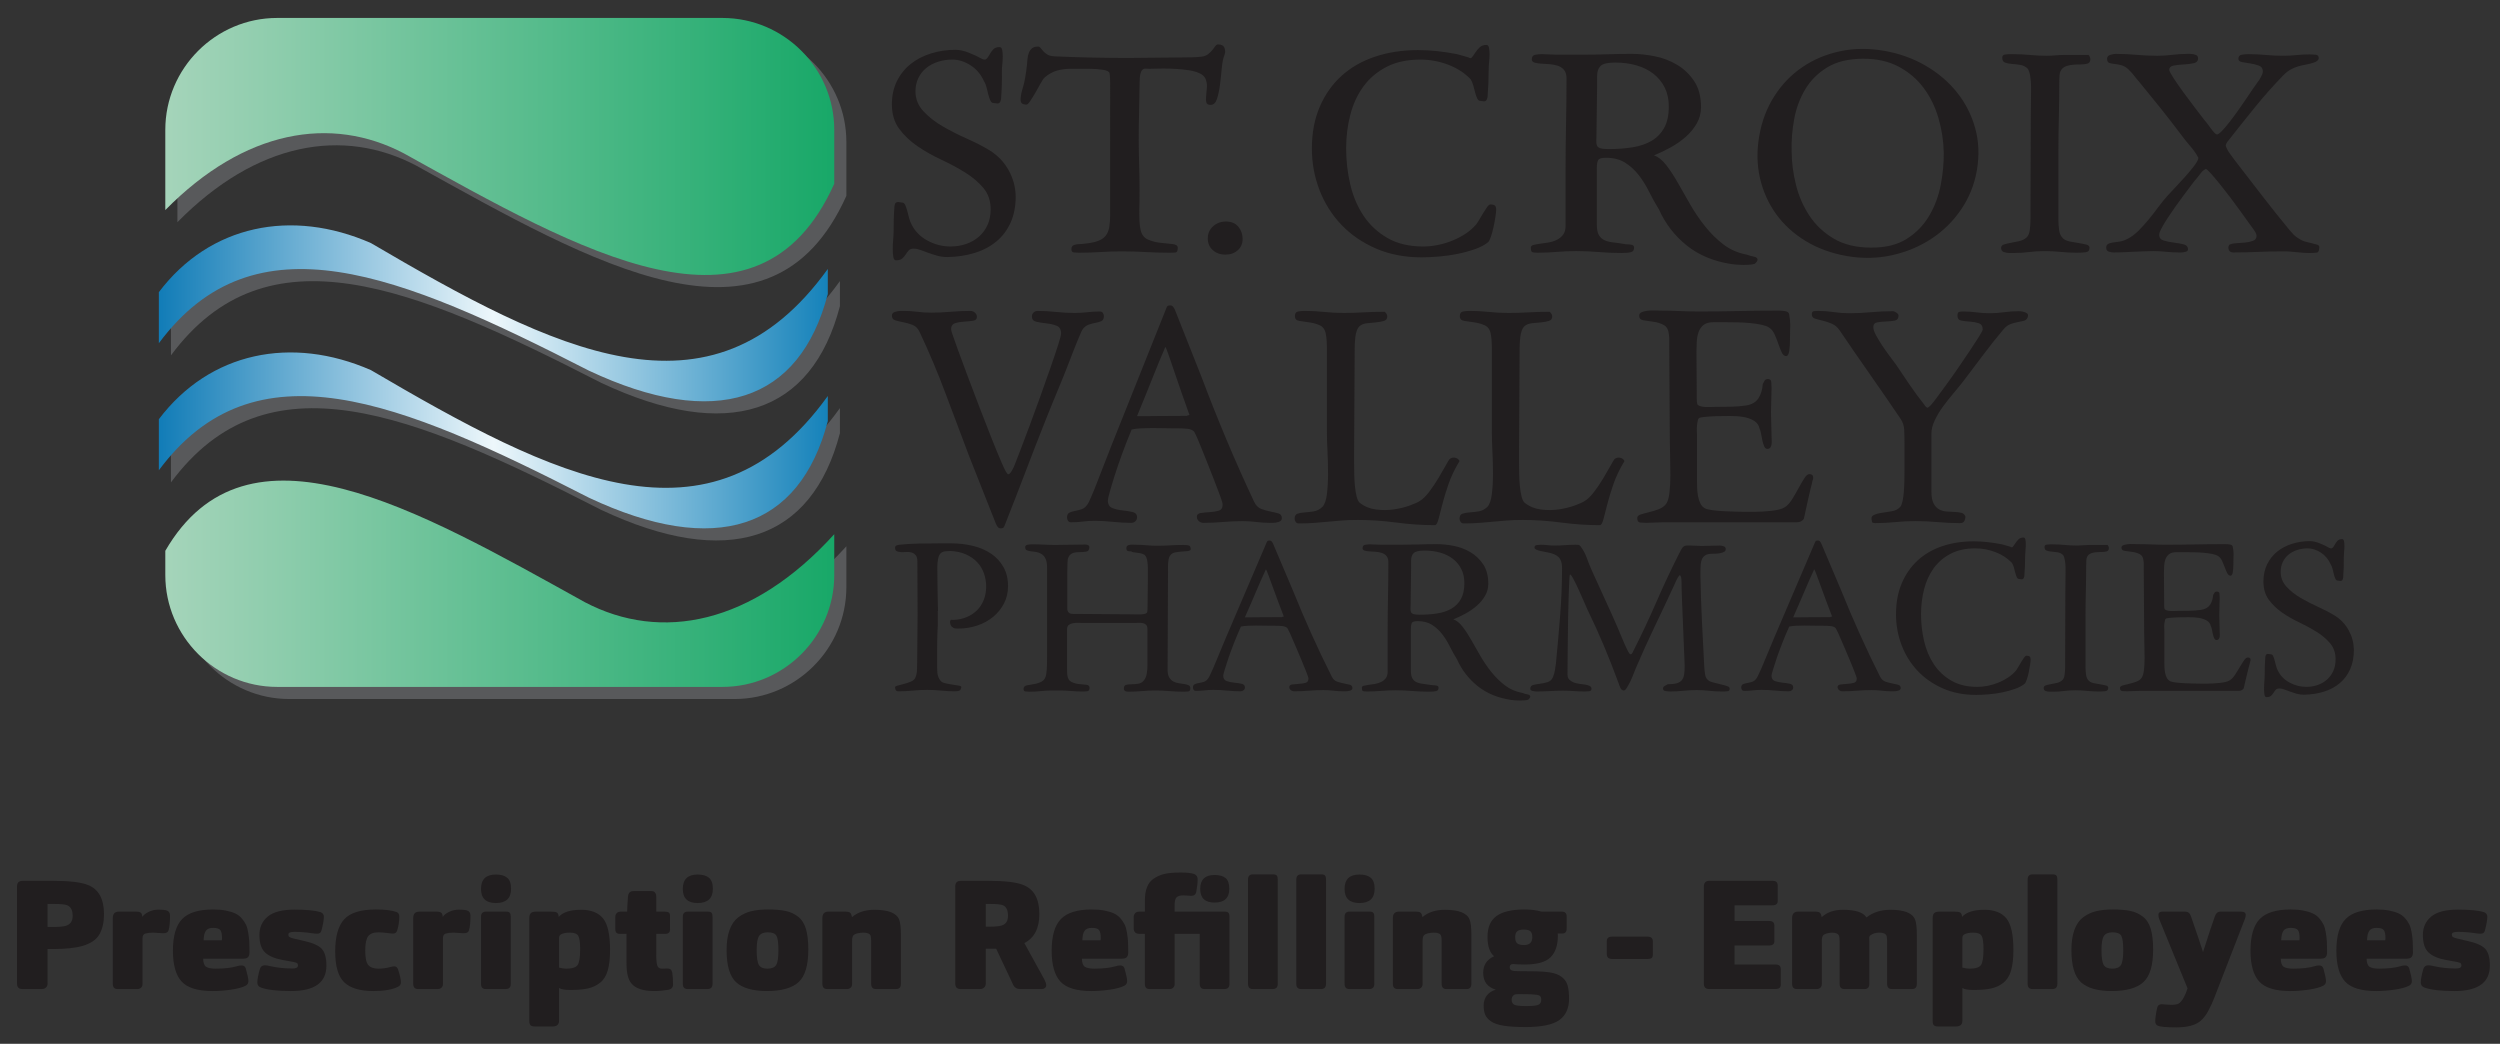 <?xml version="1.0" encoding="UTF-8"?>
<svg id="Layer_9" data-name="Layer 9" xmlns="http://www.w3.org/2000/svg" xmlns:xlink="http://www.w3.org/1999/xlink" viewBox="0 0 687.719 287.135">
  <rect x="0" y="0" width="687.719" height="287.135" fill="#333333" stroke="none"/>
  <defs>
    <style>
      .cls-1 {
        fill: #58595b;
      }

      .cls-1, .cls-2, .cls-3, .cls-4 {
        stroke-width: 0px;
      }

      .cls-2 {
        fill: url(#linear-gradient);
      }

      .cls-3 {
        fill: url(#linear-gradient-2);
      }

      .cls-4 {
        fill: #211e1f;
      }
    </style>
    <linearGradient id="linear-gradient" x1="45.474" y1="96.949" x2="229.494" y2="96.949" gradientUnits="userSpaceOnUse">
      <stop offset="0" stop-color="#a5d4ba"/>
      <stop offset="1" stop-color="#18a868"/>
    </linearGradient>
    <linearGradient id="linear-gradient-2" x1="43.696" y1="103.671" x2="227.716" y2="103.671" gradientUnits="userSpaceOnUse">
      <stop offset="0" stop-color="#117cb7"/>
      <stop offset=".5" stop-color="#edf7fb"/>
      <stop offset="1" stop-color="#1582ba"/>
    </linearGradient>
  </defs>
  <path class="cls-1" d="M232.827,39.042v14.83c-21.04,47-70.01,18.47-118.34-8.32-20.08-10.58-43.94-6.52-65.68,15.57v-22.08c0-16.92,13.85-30.77,30.77-30.77h122.48c16.93,0,30.77,13.85,30.77,30.77ZM164.187,168.972c-46.19-25.61-92.96-52.8-115.38-14.12v6.67c0,16.93,13.85,30.77,30.77,30.77h122.48c16.93,0,30.77-13.84,30.77-30.77v-11.24c-22.51,24.81-47.64,29.74-68.64,18.69Z"/>
  <path class="cls-1" d="M231.049,77.322v6.91c-7.76,29.74-30.94,37.43-65.69,21.07-52.35-26.82-91.99-43.03-118.33-7.55v-14.05c14.02-18.53,36.52-23.06,58.33-13.51,50.35,29.52,93.62,51.71,125.69,7.13ZM105.359,105.142c-21.81-9.54-44.31-5.02-58.33,13.51v14.05c26.34-35.48,65.98-19.26,118.33,7.55,34.75,16.36,57.93,8.67,65.69-21.07v-6.91c-32.07,44.58-75.34,22.39-125.69-7.13Z"/>
  <path class="cls-2" d="M229.494,35.708v14.83c-21.04,47-70.01,18.47-118.34-8.32-20.08-10.58-43.94-6.52-65.68,15.57v-22.08c0-16.92,13.85-30.77,30.77-30.77h122.48c16.93,0,30.77,13.85,30.77,30.77ZM160.854,165.639c-46.19-25.61-92.96-52.8-115.38-14.12v6.67c0,16.93,13.85,30.77,30.77,30.77h122.48c16.93,0,30.77-13.84,30.77-30.77v-11.24c-22.51,24.81-47.64,29.74-68.64,18.69Z"/>
  <path class="cls-3" d="M227.716,73.989v6.91c-7.76,29.74-30.94,37.43-65.69,21.07-52.35-26.82-91.99-43.03-118.33-7.55v-14.05c14.02-18.53,36.52-23.06,58.33-13.51,50.35,29.52,93.62,51.71,125.69,7.13ZM102.026,101.809c-21.81-9.54-44.31-5.02-58.33,13.51v14.05c26.34-35.48,65.98-19.26,118.33,7.55,34.75,16.36,57.93,8.67,65.69-21.07v-6.91c-32.07,44.58-75.34,22.39-125.69-7.13Z"/>
  <path class="cls-4" d="M246.456,71.611c-.37,0-.608-.311-.713-.933-.106-.623-.158-1.356-.158-2.202s.04-1.716.119-2.612c.08-.895.119-1.616.119-2.164,0-1.293.012-2.462.04-3.507.026-1.045.092-2.213.198-3.507.052-.448.171-.746.356-.896.184-.149.382-.224.594-.224.21,0,.408.026.594.075.185.05.356.074.515.074.369,0,.66.212.871.634.21.423.396.946.555,1.567.159.623.329,1.281.515,1.978.184.697.408,1.294.673,1.791.951,1.94,2.429,3.445,4.436,4.515,2.006,1.07,4.092,1.604,6.258,1.604,1.584,0,3.05-.236,4.397-.709,1.347-.472,2.521-1.157,3.525-2.052,1.002-.895,1.782-1.965,2.337-3.209.555-1.243.832-2.661.832-4.254,0-2.338-.673-4.303-2.02-5.895-1.347-1.592-3.024-3.01-5.03-4.254-2.008-1.243-4.186-2.412-6.535-3.508-2.351-1.094-4.529-2.325-6.536-3.694-2.007-1.368-3.683-2.959-5.03-4.776-1.347-1.816-2.02-4.067-2.02-6.753,0-2.388.462-4.515,1.386-6.381.923-1.866,2.179-3.433,3.762-4.701,1.584-1.269,3.446-2.239,5.585-2.91,2.139-.672,4.397-1.008,6.773-1.008,1.109,0,2.349.274,3.723.821,1.373.548,2.535,1.095,3.485,1.642.581.298,1.016.311,1.307.037.29-.273.567-.659.832-1.157.264-.497.594-.97.99-1.418.396-.447.99-.671,1.783-.671.369,0,.607.249.713.746.106.498.159,1.095.159,1.791,0,.697-.04,1.418-.119,2.164-.079.746-.119,1.393-.119,1.94.052,2.587-.027,5.175-.238,7.761-.107.448-.238.746-.396.896-.159.149-.344.224-.555.224-.212,0-.423-.025-.634-.075-.212-.049-.396-.074-.555-.074-.317,0-.582-.224-.792-.671-.212-.448-.396-.982-.555-1.604-.159-.622-.317-1.269-.475-1.941-.159-.671-.396-1.256-.713-1.753-.846-1.89-2.087-3.358-3.723-4.403-1.638-1.045-3.301-1.567-4.991-1.567-1.374,0-2.68.199-3.921.597-1.241.399-2.324.97-3.248,1.717-.925.746-1.651,1.667-2.179,2.761-.528,1.095-.792,2.313-.792,3.657,0,2.09.725,3.918,2.179,5.485,1.452,1.567,3.234,2.96,5.347,4.179,2.111,1.22,4.343,2.351,6.694,3.395,2.349,1.045,4.423,2.115,6.218,3.209,2.218,1.393,3.947,3.209,5.189,5.447,1.24,2.239,1.887,4.627,1.941,7.164,0,2.737-.463,5.138-1.386,7.202-.925,2.065-2.218,3.794-3.882,5.186-1.664,1.394-3.644,2.451-5.941,3.172-2.298.721-4.82,1.107-7.565,1.157-1.004,0-1.941-.125-2.812-.373-.872-.249-1.691-.511-2.456-.784-.766-.274-1.479-.535-2.139-.784-.661-.248-1.281-.373-1.862-.373-.634,0-1.097.162-1.386.485-.291.323-.569.696-.832,1.119-.265.422-.582.795-.951,1.119-.37.323-.95.485-1.743.485Z"/>
  <path class="cls-4" d="M336.884,14.971c-.386.945-.648,2.201-.785,3.768-.138,1.567-.303,3.097-.496,4.589-.194,1.493-.469,2.787-.827,3.881-.359,1.095-.95,1.642-1.777,1.642-.661,0-1.048-.235-1.157-.709-.111-.472-.124-1.069-.041-1.791.083-.721.151-1.504.207-2.351.054-.845-.083-1.642-.414-2.388-.276-.597-.814-1.082-1.612-1.455-.8-.373-1.75-.646-2.852-.821-1.103-.173-2.273-.298-3.513-.373-1.24-.075-2.411-.112-3.513-.112-.827,0-1.57.013-2.232.037-.661.026-1.213.038-1.653.038-.386,0-.744-.012-1.075-.038-.331-.025-.62.075-.868.299-.248.223-.442.622-.579,1.194-.138.572-.207,1.431-.207,2.575l-.165,9.104c-.111,4.378-.097,8.757.041,13.134.137,4.378.151,8.757.041,13.134,0,.796.013,1.593.041,2.388.027.796.124,1.593.289,2.388.275,1.393.964,2.326,2.067,2.799,1.102.473,2.259.772,3.472.895,1.212.125,2.3.237,3.265.336.964.1,1.447.448,1.447,1.045,0,.795-.194,1.219-.579,1.269-.386.049-.937.074-1.653.074-2.205,0-4.396-.063-6.572-.186-2.178-.125-4.368-.187-6.571-.187-1.984,0-3.955.062-5.911.187-1.956.124-3.926.186-5.91.186-.442,0-.896-.025-1.364-.074-.469-.05-.703-.348-.703-.895,0-.597.248-.982.744-1.157.496-.173,1.019-.261,1.57-.261.496,0,.854-.025,1.075-.074,1.598-.149,2.879-.397,3.844-.746.964-.347,1.695-.833,2.19-1.455.496-.622.827-1.405.992-2.351.165-.945.248-2.114.248-3.508V22.881c0-.248-.015-.709-.041-1.381-.029-.671-.07-1.131-.124-1.38-.111-.448-.744-.758-1.901-.933-1.157-.174-2.398-.261-3.72-.261h-5.125c-1.268,0-2.494.162-3.678.485-1.186.324-2.329.958-3.431,1.903-.276.249-.634.772-1.075,1.567-.441.796-.909,1.63-1.405,2.5-.496.871-.979,1.654-1.447,2.351-.469.697-.814,1.045-1.034,1.045-.551,0-.965-.099-1.24-.298-.276-.198-.414-.571-.414-1.12,0-.845.22-1.977.662-3.395.44-1.418.798-3.42,1.074-6.007.054-.547.11-1.131.166-1.754.054-.621.178-1.181.372-1.679.193-.497.482-.907.868-1.231.385-.323.936-.485,1.653-.485.275,0,.509.125.702.373.193.249.426.535.703.858.275.324.647.634,1.116.933.468.298,1.116.473,1.943.522,3.306.149,6.696.261,10.168.336s6.861.112,10.168.112c2.645,0,5.193-.025,7.646-.074,2.451-.049,5.001-.074,7.646-.074.827,0,1.666-.012,2.521-.037.853-.025,1.694-.087,2.521-.187.661-.099,1.212-.323,1.653-.672.44-.347.827-.72,1.157-1.119.331-.397.606-.758.827-1.082.219-.323.467-.485.744-.485.936,0,1.529.324,1.777.97.248.647.261,1.244.041,1.791Z"/>
  <path class="cls-4" d="M341.831,65.716c0,1.294-.449,2.339-1.347,3.134-.898.795-2.033,1.194-3.406,1.194-1.374,0-2.522-.41-3.446-1.231-.925-.821-1.386-1.903-1.386-3.247s.487-2.45,1.465-3.321c.976-.87,2.151-1.306,3.525-1.306,1.478,0,2.614.473,3.406,1.418.792.946,1.188,2.065,1.188,3.358Z"/>
  <path class="cls-4" d="M408.886,12.359c.369,0,.607.249.713.746.106.498.159,1.095.159,1.791,0,.697-.04,1.418-.119,2.164-.079.746-.119,1.394-.119,1.941,0,1.294-.027,2.587-.079,3.881-.053,1.294-.132,2.587-.237,3.88-.107.448-.238.746-.396.896-.158.149-.344.223-.555.223-.211,0-.409-.024-.595-.074-.185-.049-.356-.074-.514-.074-.317,0-.582-.224-.792-.672-.212-.447-.396-.982-.555-1.604-.159-.621-.331-1.269-.515-1.94-.185-.672-.435-1.256-.753-1.754-1.691-1.741-3.762-3.071-6.218-3.992-2.456-.92-4.979-1.38-7.565-1.38-3.644,0-6.76.671-9.348,2.015-2.588,1.343-4.7,3.134-6.337,5.373-1.638,2.239-2.84,4.839-3.604,7.798-.767,2.961-1.149,6.033-1.149,9.216,0,3.433.382,6.766,1.149,10.0.765,3.235,1.993,6.108,3.683,8.619,1.69,2.513,3.882,4.54,6.575,6.082,2.692,1.543,5.967,2.313,9.822,2.313,1.267,0,2.587-.137,3.961-.411,1.373-.273,2.706-.671,4.001-1.194,1.293-.522,2.507-1.157,3.643-1.903,1.135-.746,2.126-1.616,2.971-2.611.264-.347.568-.821.911-1.418s.7-1.194,1.07-1.791c.368-.597.713-1.119,1.03-1.567.316-.447.607-.671.871-.671.581,0,.99.1,1.228.298.237.199.356.572.356,1.119,0,.399-.067,1.045-.198,1.941-.132.895-.304,1.828-.514,2.798-.212.97-.449,1.854-.714,2.649-.264.796-.528,1.319-.792,1.567-.899.746-2.087,1.38-3.564,1.903-1.479.522-3.064.958-4.753,1.306-1.691.347-3.42.597-5.189.746-1.77.149-3.366.224-4.792.224-4.647,0-8.832-.809-12.556-2.425-3.722-1.616-6.891-3.793-9.506-6.53-2.613-2.735-4.621-5.92-6.02-9.552-1.4-3.631-2.1-7.437-2.1-11.417,0-4.329.726-8.171,2.179-11.53,1.451-3.358,3.458-6.194,6.021-8.507,2.56-2.313,5.636-4.067,9.229-5.261,3.59-1.194,7.525-1.791,11.803-1.791,1.795,0,3.576.1,5.347.298,1.769.199,3.55.473,5.347.821.421.1.911.237,1.465.411.555.175,1.121.336,1.703.485.369.298.686.287.951-.037.263-.323.555-.734.872-1.231.316-.497.713-.982,1.188-1.455.475-.472,1.109-.709,1.901-.709Z"/>
  <path class="cls-4" d="M454.985,42.731c1.158.399,2.272,1.281,3.344,2.649,1.071,1.369,2.141,2.998,3.214,4.888,1.071,1.892,2.215,3.893,3.431,6.007,1.216,2.115,2.576,4.117,4.083,6.007,1.505,1.891,3.184,3.544,5.038,4.963,1.853,1.418,3.996,2.351,6.428,2.798.637.248,1.287.435,1.954.56.665.124.999.411.999.859,0,.298-.26.671-.781,1.119-.638.198-1.68.298-3.127.298-.579,0-1.159-.025-1.737-.074-.579-.05-1.072-.1-1.476-.149-4.922-.746-9.048-2.462-12.378-5.149-3.33-2.687-5.863-5.97-7.6-9.851-.984-1.592-1.897-3.233-2.736-4.925-.84-1.691-1.796-3.221-2.866-4.59-1.072-1.368-2.317-2.5-3.735-3.395-1.42-.895-3.171-1.343-5.255-1.343-1.159,0-1.868.199-2.128.597-.261.398-.392,1.194-.392,2.388v15.373c0,1.294.188,2.264.565,2.91.375.647.897,1.119,1.563,1.418.665.298,1.462.498,2.389.597.925.1,1.968.249,3.127.447.115.05.348.074.695.074.463,0,.897.05,1.303.149.405.1.608.349.608.746,0,.697-.29,1.119-.868,1.269-.579.149-1.449.224-2.605.224-2.085,0-4.169-.088-6.255-.261-2.084-.175-4.14-.261-6.167-.261-1.796,0-3.576.074-5.342.223-1.767.149-3.547.224-5.342.224-.753,0-1.246-.063-1.476-.186-.233-.125-.348-.534-.348-1.231,0-.347.23-.584.695-.709.463-.124,1.056-.235,1.78-.336.724-.099,1.49-.211,2.303-.336.81-.124,1.577-.361,2.301-.709.723-.347,1.316-.821,1.78-1.418.463-.597.696-1.418.696-2.463v-15.373c0-4.228.043-8.433.13-12.612s.131-8.382.131-12.612c0-.994-.233-1.765-.695-2.313-.464-.547-1.058-.933-1.781-1.157-.724-.224-1.492-.36-2.301-.41-.811-.049-1.578-.099-2.301-.149-.724-.049-1.318-.149-1.78-.298-.464-.149-.696-.448-.696-.895,0-.696.304-1.107.912-1.231.608-.124,1.23-.187,1.868-.187.637,0,1.287.026,1.955.075.665.05,1.316.074,1.954.074h7.557c2.199,0,4.414-.037,6.644-.112,2.228-.074,4.443-.112,6.644-.112,1.911,0,3.965.212,6.167.634,2.201.423,4.256,1.194,6.167,2.313s3.503,2.625,4.777,4.515c1.273,1.892,1.911,4.304,1.911,7.239,0,1.593-.391,3.072-1.172,4.44-.783,1.369-1.796,2.6-3.04,3.694-1.246,1.095-2.636,2.065-4.169,2.91-1.535.846-3.055,1.567-4.56,2.164ZM459.068,29.299c0-1.989-.378-3.731-1.129-5.224-.753-1.493-1.78-2.748-3.084-3.768-1.303-1.019-2.852-1.791-4.647-2.313-1.796-.522-3.764-.784-5.906-.784-2.028,0-3.359.311-3.996.933-.638.622-.955,1.529-.955,2.724v2.537c0,1.99-.031,4.229-.088,6.716-.058,2.488-.087,4.727-.087,6.716,0,.746-.014,1.381-.043,1.903-.03.522.029.958.173,1.306.144.348.463.597.956.746.491.149,1.259.224,2.301.224,2.315,0,4.487-.161,6.514-.485,2.027-.323,3.779-.92,5.256-1.791,1.476-.87,2.634-2.064,3.474-3.582.839-1.517,1.26-3.47,1.26-5.858Z"/>
  <path class="cls-4" d="M543.807,46.878c-.681,3.922-2.119,7.497-4.314,10.726-2.196,3.229-4.913,5.914-8.151,8.053-3.239,2.139-6.865,3.656-10.88,4.55s-8.155.97-12.422.23c-4.215-.732-7.983-2.105-11.305-4.121-3.322-2.016-6.041-4.495-8.156-7.437-2.116-2.942-3.594-6.24-4.433-9.896-.841-3.655-.907-7.516-.201-11.585.706-4.068,2.09-7.716,4.151-10.943,2.061-3.227,4.626-5.887,7.697-7.98,3.07-2.092,6.526-3.55,10.366-4.374,3.842-.822,7.895-.864,12.162-.124,4.109.713,7.883,2.063,11.317,4.047,3.434,1.986,6.319,4.43,8.656,7.335,2.336,2.905,4.017,6.189,5.044,9.851,1.025,3.662,1.182,7.552.468,11.669ZM534.703,41.889c-.08-3.245-.576-6.411-1.486-9.498-.912-3.086-2.272-5.835-4.077-8.244-1.807-2.408-4.084-4.344-6.831-5.806-2.748-1.462-5.999-2.189-9.751-2.185-4.022.01-7.321.8-9.898,2.372-2.579,1.572-4.604,3.594-6.078,6.064-1.474,2.471-2.486,5.211-3.035,8.221-.55,3.01-.781,5.962-.693,8.855.018,2.983.413,6.031,1.187,9.144.772,3.114,2.008,5.953,3.706,8.52,1.698,2.567,3.933,4.672,6.703,6.314,2.771,1.643,6.192,2.464,10.266,2.464,3.961.032,7.236-.776,9.828-2.422,2.589-1.645,4.645-3.763,6.167-6.352,1.521-2.588,2.576-5.423,3.164-8.502.587-3.079.864-6.061.829-8.945Z"/>
  <path class="cls-4" d="M575.037,16.239c0,.697-.277,1.12-.832,1.269-.555.149-1.202.224-1.941.224-1.426,0-2.535.1-3.327.298-.793.199-1.374.522-1.743.97-.37.448-.582.996-.634,1.642-.054.647-.079,1.418-.079,2.313,0,3.134-.04,6.244-.119,9.328-.079,3.085-.119,6.194-.119,9.328v19.03c0,.796.066,1.692.198,2.686.131.996.514,1.767,1.148,2.313.475.398,1.122.671,1.941.821.819.149,1.61.287,2.377.41.765.125,1.438.261,2.02.411.581.149.871.447.871.895,0,.746-.383,1.157-1.148,1.231-.767.074-1.544.112-2.337.112-1.479,0-2.958-.074-4.436-.224-1.479-.149-2.958-.223-4.436-.223-1.584,0-3.01.086-4.277.261-1.268.173-2.693.261-4.278.261h-1.109c-.528,0-1.043-.088-1.544-.261-.502-.175-.753-.56-.753-1.157,0-.448.263-.758.792-.933.527-.174,1.149-.323,1.862-.448.713-.124,1.465-.273,2.258-.448.792-.173,1.451-.485,1.98-.933.527-.398.858-1.107.991-2.127.131-1.019.197-2.002.197-2.948v-1.567l.08-26.119c0-1.293.012-2.562.039-3.806.026-1.243.04-2.487.04-3.731v-1.418c0-.845-.079-1.766-.238-2.761-.158-.994-.395-1.691-.713-2.09-.582-.547-1.267-.883-2.06-1.008-.792-.124-1.558-.211-2.297-.261-.74-.049-1.36-.173-1.862-.373-.502-.198-.752-.646-.752-1.343,0-.497.249-.784.752-.858.501-.075.963-.112,1.386-.112h.872c1.531,0,3.076.075,4.634.224,1.556.149,3.102.224,4.633.224.74,0,1.505-.037,2.298-.112.792-.075,1.556-.112,2.297-.112h6.891c.105.1.21.274.316.522.106.249.159.448.159.597Z"/>
  <path class="cls-4" d="M638.012,67.954c0,.946-.225,1.455-.673,1.53-.449.074-1.07.112-1.862.112s-1.479-.026-2.06-.075c-.582-.05-1.136-.1-1.664-.149-.528-.05-1.083-.1-1.664-.149-.582-.05-1.267-.074-2.059-.074-2.377,0-4.661.049-6.852.149-2.192.099-4.476.149-6.852.149-.582,0-.978-.224-1.188-.672-.211-.447-.185-.92.079-1.418.422-.248,1.056-.397,1.902-.448.844-.049,1.676-.112,2.495-.186.818-.075,1.544-.236,2.178-.485.634-.248.951-.696.951-1.343,0-.298-.08-.584-.238-.859-.158-.273-.316-.534-.475-.783-.264-.347-.727-.982-1.386-1.903-.661-.92-1.425-1.989-2.297-3.209-.871-1.218-1.81-2.487-2.812-3.806-1.004-1.318-1.955-2.537-2.852-3.657-.899-1.119-1.704-2.077-2.416-2.873-.713-.795-1.202-1.243-1.465-1.343-.582.298-1.044.685-1.386,1.157-.344.473-.701.933-1.07,1.38-.369.399-.871,1.021-1.504,1.866-.634.846-1.334,1.779-2.1,2.798-.766,1.02-1.544,2.09-2.336,3.209-.793,1.12-1.519,2.19-2.179,3.209-.661,1.021-1.201,1.929-1.624,2.724-.423.796-.634,1.393-.634,1.791,0,.796.408,1.319,1.228,1.567.818.249,1.729.436,2.733.56,1.003.124,1.914.287,2.733.485.819.199,1.228.672,1.228,1.418,0,.298-.211.51-.634.634-.423.124-.846.187-1.267.187h-.635c-1.215,0-2.389-.063-3.524-.187-1.137-.124-2.311-.186-3.525-.186-1.057,0-2.02.025-2.892.074-.871.049-1.717.086-2.534.112-.82.025-1.652.062-2.495.112-.846.049-1.823.074-2.931.074-.423,0-.872-.074-1.347-.224-.475-.149-.713-.496-.713-1.045,0-.496.158-.845.475-1.045.316-.198.753-.336,1.307-.41.554-.075,1.174-.161,1.861-.261.686-.099,1.426-.347,2.218-.746,1.056-.547,2.06-1.293,3.011-2.239.95-.944,1.874-1.965,2.773-3.059.897-1.094,1.769-2.213,2.613-3.358.845-1.144,1.69-2.189,2.535-3.134.581-.646,1.346-1.467,2.297-2.462.951-.995,1.888-2.015,2.812-3.06s1.73-2.026,2.416-2.948c.686-.92,1.03-1.604,1.03-2.052-.582-1.094-1.294-2.127-2.139-3.097-.845-.97-1.638-1.952-2.376-2.948-1.901-2.537-3.816-5.011-5.743-7.425-1.928-2.412-3.895-4.838-5.901-7.276-.528-.597-1.03-1.206-1.504-1.828-.475-.621-1.004-1.206-1.584-1.754-.634-.597-1.307-.982-2.02-1.157-.714-.174-1.347-.286-1.902-.336-.555-.049-1.017-.149-1.386-.298-.369-.149-.555-.522-.555-1.119,0-.547.303-.907.911-1.082.607-.174,1.122-.261,1.545-.261,1.055,0,2.046.025,2.97.074.924.05,1.823.112,2.693.187.872.074,1.769.138,2.693.187.924.05,1.914.074,2.971.074,1.372,0,2.759-.086,4.159-.261,1.398-.174,2.785-.261,4.159-.261h.792c.527,0,1.016.087,1.465.261.448.175.674.485.674.933,0,.746-.409,1.206-1.228,1.38-.819.175-1.731.287-2.733.336-1.004.05-1.915.149-2.734.298-.819.149-1.227.548-1.227,1.194,0,.298.395,1.057,1.188,2.276.792,1.22,1.716,2.55,2.773,3.992,1.056,1.444,2.125,2.873,3.208,4.291,1.082,1.418,1.914,2.5,2.495,3.246.158.149.396.436.713.858.317.423.647.871.991,1.343.342.473.673.884.99,1.231.316.348.581.522.792.522.264,0,.7-.31,1.307-.933.607-.621,1.28-1.405,2.02-2.35.739-.945,1.517-1.99,2.337-3.134.818-1.144,1.584-2.251,2.297-3.321.713-1.069,1.359-2.026,1.941-2.873.581-.845,1.003-1.442,1.267-1.791.264-.298.568-.77.911-1.418.343-.646.515-1.144.515-1.493,0-.795-.356-1.33-1.07-1.604-.713-.273-1.478-.472-2.297-.597-.819-.124-1.584-.248-2.297-.373-.713-.124-1.069-.435-1.069-.933,0-.646.329-1.019.99-1.119.66-.099,1.228-.149,1.704-.149,1.636,0,3.247.075,4.831.224,1.584.149,3.195.224,4.832.224,1.267,0,2.468-.062,3.604-.187,1.135-.124,2.362-.186,3.683-.186.421,0,.937.025,1.544.074.607.05.911.348.911.895,0,.298-.119.548-.356.746-.237.199-.488.349-.753.448-.845.298-1.638.511-2.376.634-.741.125-1.453.287-2.139.485-.687.199-1.373.485-2.06.858-.687.373-1.373.909-2.059,1.604-2.747,2.836-5.361,5.783-7.842,8.843-2.483,3.059-4.912,6.107-7.288,9.141-.423.448-.662.921-.713,1.418.263.746.634,1.444,1.108,2.09.475.647.951,1.294,1.426,1.94,2.535,3.284,5.031,6.518,7.486,9.701,2.455,3.184,4.977,6.343,7.565,9.477.368.447.753.871,1.148,1.269.396.398.858.746,1.386,1.045.581.398,1.201.684,1.862.858.66.175,1.268.324,1.822.448.555.124,1.017.249,1.386.373.369.125.555.336.555.634Z"/>
  <path class="cls-4" d="M303.662,86.963c0,.692-.222,1.144-.662,1.356-.442.213-.975.373-1.598.479-.624.107-1.274.279-1.949.519-.676.239-1.247.705-1.715,1.396-.156.267-.378.745-.663,1.436-.286.691-.598,1.436-.935,2.233-.338.797-.651,1.583-.935,2.353-.287.771-.507,1.343-.663,1.715-1.091,2.871-2.222,5.703-3.391,8.494s-2.327,5.623-3.469,8.494c-1.923,4.839-3.795,9.651-5.613,14.436-1.82,4.785-3.691,9.599-5.613,14.437-.105.319-.222.57-.351.757-.13.186-.403.279-.819.279-.364,0-.65-.147-.858-.438-.208-.293-.364-.572-.467-.837-1.196-3.031-2.417-6.114-3.664-9.252-1.247-3.137-2.469-6.221-3.664-9.252-2.183-5.742-4.34-11.471-6.47-17.188-2.132-5.715-4.522-11.391-7.172-17.028-.468-1.009-1.131-1.675-1.988-1.994s-1.703-.558-2.534-.718c-.832-.159-1.559-.332-2.183-.519-.624-.185-.935-.624-.935-1.316,0-.479.273-.81.819-.997.546-.185,1.078-.279,1.598-.279h.858c1.247,0,2.495.08,3.742.239,1.248.16,2.495.239,3.742.239,1.818,0,3.625-.08,5.418-.239,1.793-.159,3.598-.239,5.418-.239.468,0,.883.16,1.248.479.363.319.546.718.546,1.196,0,.586-.364.931-1.091,1.037-.728.107-1.547.187-2.456.239-.91.053-1.729.199-2.456.438-.728.239-1.091.785-1.091,1.635,0,.16.026.333.078.519.051.187.103.359.156.519.26.798.78,2.273,1.559,4.426.78,2.154,1.688,4.614,2.729,7.378,1.039,2.765,2.144,5.676,3.313,8.733,1.17,3.058,2.273,5.889,3.313,8.494,1.039,2.606,1.949,4.813,2.729,6.62.78,1.808,1.325,2.845,1.637,3.111.156.16.337.147.546-.04.207-.185.402-.425.585-.718.182-.292.337-.585.468-.878.129-.291.221-.491.273-.598.312-.744.844-2.113,1.598-4.107.753-1.994,1.61-4.267,2.573-6.819.961-2.553,1.949-5.251,2.963-8.096,1.014-2.844,1.949-5.489,2.806-7.936.858-2.445,1.559-4.533,2.105-6.261.546-1.727.819-2.777.819-3.15,0-1.117-.417-1.834-1.248-2.153-.832-.319-1.754-.531-2.768-.638-1.014-.106-1.937-.251-2.768-.438-.832-.186-1.247-.678-1.247-1.475,0-.425.156-.784.467-1.077.312-.292.675-.439,1.091-.439,1.663,0,3.352.094,5.068.279,1.715.187,3.403.279,5.067.279,1.195,0,2.364-.066,3.508-.199,1.143-.133,2.312-.2,3.508-.2.363,0,.636.133.819.399.182.267.273.558.273.877Z"/>
  <path class="cls-4" d="M293.527,142.395c0-.69.207-1.143.624-1.356.415-.212.922-.371,1.52-.479.596-.106,1.221-.265,1.871-.478.65-.212,1.209-.69,1.676-1.436.156-.212.39-.678.702-1.396.312-.718.636-1.476.975-2.273.337-.798.649-1.582.935-2.353.285-.77.507-1.342.662-1.715,1.091-2.871,2.195-5.703,3.313-8.494,1.117-2.792,2.247-5.623,3.392-8.494,1.922-4.838,3.845-9.651,5.769-14.436,1.922-4.785,3.845-9.597,5.769-14.436.103-.319.22-.571.351-.758.129-.186.402-.279.819-.279.363,0,.649.147.858.438.207.293.363.572.468.837,1.195,3.031,2.416,6.115,3.664,9.252,1.247,3.138,2.468,6.221,3.664,9.252,2.183,5.796,4.469,11.539,6.861,17.228,2.39,5.69,4.912,11.353,7.562,16.988.468,1.011,1.131,1.675,1.988,1.994.857.319,1.701.558,2.534.718.83.16,1.559.333,2.183.519.624.187.936.625.936,1.316,0,.479-.273.81-.819.997-.546.185-1.08.279-1.599.279h-.857c-1.247,0-2.495-.08-3.742-.239-1.248-.159-2.495-.239-3.742-.239-1.82,0-3.625.08-5.418.239-1.793.16-3.6.239-5.418.239-.468,0-.885-.16-1.248-.479-.364-.319-.546-.718-.546-1.196,0-.585.363-.93,1.091-1.037.727-.106,1.546-.185,2.456-.239.909-.052,1.727-.186,2.456-.399.727-.212,1.091-.77,1.091-1.675,0-.159-.027-.332-.078-.519-.053-.185-.105-.359-.156-.519-.156-.531-.442-1.342-.858-2.432-.417-1.089-.91-2.379-1.481-3.868-.573-1.488-1.222-3.137-1.949-4.945-.728-1.807-1.482-3.669-2.261-5.583-.261-.531-.481-1.009-.662-1.436-.183-.425-.325-.69-.429-.798-.417-.425-1.041-.678-1.871-.758-.832-.08-1.69-.119-2.573-.119h-1.481c-.624,0-1.442-.013-2.456-.04-1.014-.026-2.066-.04-3.157-.04-1.04,0-2.066.027-3.08.08-1.013.053-1.859.159-2.534.319-.935,2.233-1.806,4.454-2.611,6.66-.806,2.207-1.495,4.215-2.066,6.022-.572,1.808-1.027,3.324-1.364,4.546-.338,1.224-.506,1.968-.506,2.233,0,1.117.415,1.834,1.247,2.154.831.319,1.754.532,2.768.638,1.014.107,1.936.253,2.768.438.831.187,1.248.678,1.248,1.476,0,.426-.156.785-.468,1.076-.312.292-.676.439-1.091.439-1.664,0-3.352-.094-5.067-.279-1.716-.187-3.405-.279-5.068-.279-1.196,0-2.274.066-3.235.2-.962.132-2.041.199-3.235.199-.364,0-.637-.133-.819-.399-.183-.266-.273-.558-.273-.877ZM320.579,95.417c-.728,1.703-1.352,3.178-1.871,4.427-.52,1.25-1.04,2.54-1.559,3.868-.521,1.33-1.119,2.819-1.793,4.466-.676,1.649-1.534,3.748-2.573,6.301h2.105c.883,0,2.222-.013,4.015-.04,1.793-.026,4.327-.04,7.601-.04,0-.052.09-.092.273-.12.182-.026.324-.066.429-.119-.676-1.861-1.378-3.841-2.105-5.942-.728-2.1-1.403-4.068-2.027-5.902-.624-1.835-1.157-3.39-1.598-4.666-.442-1.276-.74-2.02-.896-2.233Z"/>
  <path class="cls-4" d="M369.538,86.086c1.923,0,3.754-.052,5.497-.159,1.741-.106,3.703-.16,5.886-.16.468.426.701.851.701,1.276,0,.638-.299,1.051-.896,1.236-.598.187-1.313.319-2.144.399-.832.08-1.665.16-2.495.239-.831.08-1.508.333-2.027.758-.363.319-.636.745-.819,1.276-.182.533-.311,1.091-.389,1.675-.078.586-.131,1.171-.157,1.755-.027.586-.038,1.09-.038,1.515,0,4.839-.027,9.585-.078,14.237-.052,4.653-.078,9.399-.078,14.236v3.031c0,.957.012,2.008.038,3.15.026,1.144.091,2.233.195,3.27.103,1.037.259,1.968.468,2.792.207.825.494,1.396.857,1.715,1.299,1.011,2.794,1.623,4.483,1.835,1.688.213,3.339.2,4.951-.04,1.61-.239,3.066-.598,4.365-1.077s2.183-.877,2.651-1.196c.831-.479,1.702-1.316,2.612-2.512.908-1.196,1.753-2.445,2.534-3.748.779-1.303,1.454-2.473,2.026-3.51.571-1.037.936-1.635,1.091-1.794.468-.371.987-.491,1.559-.359.571.134.961.439,1.169.918-1.299,2.127-2.313,4.241-3.04,6.34-.729,2.101-1.3,3.988-1.715,5.663-.417,1.675-.767,3.031-1.053,4.068-.286,1.037-.612,1.555-.974,1.555-3.43,0-6.965-.239-10.602-.718-3.639-.479-7.172-.718-10.603-.718-1.715,0-3.209.053-4.482.16-1.275.106-2.495.212-3.664.319-1.169.106-2.391.212-3.664.319-1.275.106-2.768.16-4.483.16-.312,0-.572-.134-.779-.399-.209-.267-.312-.558-.312-.877,0-.744.259-1.209.779-1.396.519-.185,1.169-.305,1.949-.359.779-.052,1.611-.146,2.494-.279.884-.132,1.688-.545,2.417-1.237.624-.638,1.039-1.807,1.247-3.509.207-1.701.312-3.562.312-5.583,0-2.074-.053-4.16-.157-6.261-.104-2.1-.156-3.895-.156-5.384v-23.289c0-1.328-.104-2.524-.311-3.589-.209-1.169-.768-1.954-1.677-2.353-.91-.399-1.871-.664-2.884-.798-1.014-.132-1.924-.265-2.729-.399-.807-.132-1.209-.571-1.209-1.316,0-.744.298-1.169.896-1.276.597-.106,1.182-.16,1.754-.16,1.818,0,3.598.094,5.34.279,1.741.187,3.521.279,5.34.279Z"/>
  <path class="cls-4" d="M414.911,86.086c1.923,0,3.754-.052,5.497-.159,1.741-.106,3.703-.16,5.886-.16.468.426.701.851.701,1.276,0,.638-.299,1.051-.896,1.236-.598.187-1.313.319-2.144.399-.832.08-1.665.16-2.495.239-.831.08-1.508.333-2.027.758-.363.319-.636.745-.819,1.276-.182.533-.311,1.091-.389,1.675-.078.586-.131,1.171-.157,1.755-.027.586-.038,1.09-.038,1.515,0,4.839-.027,9.585-.078,14.237-.052,4.653-.078,9.399-.078,14.236v3.031c0,.957.012,2.008.038,3.15.026,1.144.091,2.233.195,3.27.103,1.037.259,1.968.468,2.792.207.825.494,1.396.857,1.715,1.299,1.011,2.794,1.623,4.483,1.835,1.688.213,3.339.2,4.951-.04,1.61-.239,3.066-.598,4.365-1.077s2.183-.877,2.651-1.196c.831-.479,1.702-1.316,2.612-2.512.908-1.196,1.753-2.445,2.534-3.748.779-1.303,1.454-2.473,2.026-3.51.571-1.037.936-1.635,1.091-1.794.468-.371.987-.491,1.559-.359.571.134.961.439,1.169.918-1.299,2.127-2.313,4.241-3.04,6.34-.729,2.101-1.3,3.988-1.715,5.663-.417,1.675-.767,3.031-1.053,4.068-.286,1.037-.612,1.555-.974,1.555-3.43,0-6.965-.239-10.602-.718-3.639-.479-7.172-.718-10.603-.718-1.715,0-3.209.053-4.482.16-1.275.106-2.495.212-3.664.319-1.169.106-2.391.212-3.664.319-1.275.106-2.768.16-4.483.16-.312,0-.572-.134-.779-.399-.209-.267-.312-.558-.312-.877,0-.744.259-1.209.779-1.396.519-.185,1.169-.305,1.949-.359.779-.052,1.611-.146,2.494-.279.884-.132,1.688-.545,2.417-1.237.624-.638,1.039-1.807,1.247-3.509.207-1.701.312-3.562.312-5.583,0-2.074-.053-4.16-.157-6.261-.104-2.1-.156-3.895-.156-5.384v-23.289c0-1.328-.104-2.524-.311-3.589-.209-1.169-.768-1.954-1.677-2.353-.91-.399-1.871-.664-2.884-.798-1.014-.132-1.924-.265-2.729-.399-.807-.132-1.209-.571-1.209-1.316,0-.744.298-1.169.896-1.276.597-.106,1.182-.16,1.754-.16,1.818,0,3.598.094,5.34.279,1.741.187,3.521.279,5.34.279Z"/>
  <path class="cls-4" d="M491.39,97.97c-.52,0-.935-.331-1.247-.997-.312-.664-.624-1.448-.936-2.353-.311-.904-.662-1.795-1.052-2.672s-.949-1.528-1.677-1.954c-.467-.266-1.144-.491-2.026-.678-.885-.186-1.872-.332-2.963-.439-1.091-.106-2.221-.172-3.391-.2-1.169-.026-2.275-.04-3.314-.04h-3.43c-1.196,0-2.105.253-2.729.758-.624.506-1.08,1.156-1.364,1.954-.287.798-.455,1.689-.506,2.672-.053.985-.079,1.928-.079,2.831,0,1.808.013,3.617.039,5.424.026,1.808.039,3.616.039,5.423v1.834c0,.692.051,1.25.156,1.675.207.267.519.452.936.558.415.107.87.173,1.364.2.493.027.974.027,1.442,0,.468-.026.857-.04,1.169-.04,1.403,0,2.832-.013,4.288-.04,1.454-.026,2.884-.146,4.287-.359,1.559-.265,2.676-.93,3.352-1.994.676-1.063,1.065-2.365,1.17-3.908.156-.319.324-.625.506-.918.181-.291.48-.438.896-.438.571,0,.884.267.936.798.051.532.078,1.09.078,1.674,0,1.117-.027,2.233-.078,3.35-.052,1.117-.078,2.233-.078,3.35s.026,2.221.078,3.31c.051,1.09.078,2.193.078,3.31,0,.267.012.598.039.997.026.399.012.785-.039,1.156-.052.373-.169.678-.351.918-.183.239-.456.359-.819.359-.364,0-.65-.239-.858-.718-.208-.478-.377-1.023-.506-1.635-.13-.611-.247-1.223-.351-1.835-.105-.611-.234-1.049-.39-1.316-.208-1.009-.741-1.767-1.598-2.273-.858-.504-1.872-.85-3.041-1.037-1.169-.186-2.391-.266-3.664-.239-1.274.027-2.405.04-3.391.04-.261,0-.598.014-1.014.04-.417.027-.858.053-1.325.08-.468.028-.924.068-1.364.12-.442.053-.767.107-.975.159-.311.054-.52.293-.624.718-.104.426-.182.904-.233,1.436-.052.532-.066,1.064-.039,1.595.026.532.039.904.039,1.117v12.601c0,.586.012,1.237.038,1.954.026.718.103,1.436.234,2.154.129.718.337,1.383.624,1.994.285.612.714,1.077,1.287,1.396.415.213,1.143.386,2.183.519,1.039.133,2.144.227,3.313.279,1.169.053,2.3.093,3.392.119,1.091.028,1.871.04,2.339.04h2.416c.676,0,1.429-.026,2.262-.08.83-.052,1.623-.119,2.377-.2.754-.08,1.455-.199,2.105-.359.649-.16,1.182-.371,1.599-.638.727-.479,1.403-1.222,2.026-2.233.624-1.009,1.209-2.02,1.754-3.031.546-1.009,1.065-1.901,1.559-2.672.494-.77.948-1.157,1.364-1.157.624,0,.974.213,1.052.638.078.426.013.851-.195,1.276,0,.054-.052.319-.156.798-.104.479-.182.771-.233.877-.053.16-.183.705-.39,1.635-.209.931-.429,1.914-.663,2.951-.233,1.037-.533,2.407-.896,4.108-.417.638-1.066.957-1.948.957h-36.798c-.729,0-1.47.026-2.222.08-.754.052-1.52.08-2.299.08-.573,0-1.145-.027-1.715-.08-.573-.054-.858-.479-.858-1.276,0-.425.324-.744.974-.957.649-.212,1.429-.425,2.339-.638.909-.212,1.806-.491,2.69-.837.883-.346,1.559-.864,2.027-1.556.415-.638.701-1.675.857-3.111s.233-3.003.233-4.706c0-1.755-.027-3.522-.078-5.303-.052-1.781-.078-3.336-.078-4.666,0-4.307-.027-8.586-.078-12.841-.052-4.253-.078-8.534-.078-12.841v-2.154c0-.212-.027-.451-.078-.718-.105-1.382-.585-2.299-1.442-2.752-.858-.451-1.794-.744-2.806-.877-1.014-.132-1.924-.266-2.729-.399-.807-.132-1.209-.544-1.209-1.236,0-.479.221-.81.663-.997.44-.186.96-.319,1.558-.399.597-.08,1.234-.106,1.91-.08.676.027,1.248.04,1.716.04,1.766,0,3.533.04,5.301.119,1.766.08,3.559.12,5.38.12,3.586,0,7.106-.04,10.564-.12,3.456-.08,6.977-.119,10.563-.119h.858c.571,0,1.143.053,1.715.16.571.107.908.372,1.014.797.207,1.064.311,2.048.311,2.951,0,.479-.013,1.051-.038,1.715-.027.666-.039,1.475-.039,2.433,0,1.064-.066,2.061-.195,2.991-.13.931-.403,1.423-.819,1.475Z"/>
  <path class="cls-4" d="M500.122,85.528c1.454,0,2.884.107,4.287.319,1.404.213,2.832.319,4.288.319,1.975,0,3.963-.092,5.964-.279,2.001-.186,4.015-.279,6.042-.279.259,0,.584.133.974.399.39.267.585.532.585.798,0,.798-.364,1.264-1.091,1.396-.729.133-1.521.213-2.378.239-.858.027-1.651.107-2.378.239-.728.134-1.091.572-1.091,1.316,0,.586.246,1.33.741,2.233.494.905,1.065,1.848,1.715,2.831.649.985,1.325,1.941,2.027,2.871.701.931,1.287,1.715,1.753,2.353,1.248,1.861,2.495,3.709,3.742,5.543,1.247,1.835,2.546,3.603,3.898,5.304.157.213.298.413.429.598.129.187.323.333.584.439.156-.052.324-.16.507-.319.181-.16.323-.292.429-.399.311-.319.87-1.023,1.676-2.113.806-1.089,1.741-2.365,2.806-3.829,1.065-1.462,2.17-3.031,3.314-4.706,1.143-1.675,2.195-3.23,3.157-4.666.961-1.436,1.754-2.658,2.378-3.669.624-1.009.936-1.622.936-1.835,0-.903-.364-1.475-1.091-1.715-.729-.239-1.521-.385-2.378-.438-.858-.052-1.651-.146-2.378-.279-.728-.132-1.091-.571-1.091-1.316,0-.638.143-.997.429-1.077.286-.08.689-.119,1.209-.119,1.195,0,2.39.08,3.587.239,1.195.159,2.39.239,3.586.239,1.351,0,2.689-.092,4.015-.279,1.325-.186,2.663-.279,4.015-.279.727,0,1.39.133,1.988.399.597.267.741.745.429,1.436-.208.426-.572.705-1.091.837-.52.134-1.091.253-1.715.359-.624.107-1.275.293-1.949.558-.676.267-1.299.745-1.871,1.436-1.924,2.287-3.781,4.626-5.575,7.019-1.793,2.393-3.599,4.785-5.418,7.178-.832,1.064-1.754,2.193-2.767,3.39-1.014,1.196-1.976,2.42-2.885,3.669-.909,1.25-1.664,2.512-2.261,3.788-.598,1.276-.896,2.5-.896,3.669v15.872c0,1.436.207,2.54.624,3.31.416.771.936,1.316,1.559,1.635s1.312.506,2.066.558c.753.053,1.482.093,2.183.119.702.028,1.312.107,1.832.239.519.134.884.466,1.091.997,0,.478-.104.904-.312,1.276s-.598.558-1.169.558c-2.026,0-4.067-.093-6.119-.279-2.054-.187-4.093-.279-6.12-.279-1.871,0-3.73.092-5.574.279-1.846.186-3.704.279-5.575.279-.156,0-.339-.027-.546-.08-.209-.053-.312-.213-.312-.479-.26-.798-.104-1.342.468-1.635.571-.291,1.312-.504,2.222-.638.908-.132,1.844-.279,2.806-.438.961-.16,1.727-.558,2.3-1.197.259-.319.467-.837.624-1.555.156-.718.273-1.541.351-2.473.078-.93.129-1.926.156-2.991.026-1.063.039-2.074.039-3.031v-7.019c0-1.648-.028-3.031-.078-4.148-.053-1.117-.39-2.126-1.014-3.031-2.806-4.147-5.601-8.201-8.381-12.163-2.781-3.96-5.575-8.015-8.381-12.163-.572-.85-1.299-1.462-2.183-1.834-.884-.371-1.728-.651-2.534-.837-.806-.186-1.494-.371-2.066-.558-.572-.186-.858-.571-.858-1.156,0-.531.182-.824.546-.877.363-.052.754-.08,1.17-.08Z"/>
  <path class="cls-4" d="M271.28,161.357c0-1.253-.202-2.461-.607-3.622-.405-1.161-1.022-2.184-1.852-3.069-.83-.885-1.862-1.604-3.096-2.157-1.235-.553-2.662-.866-4.282-.94-.425,0-.888.028-1.389.083-.501.055-.926.231-1.273.525-.347.332-.588.857-.723,1.576-.136.719-.203,1.41-.203,2.074v1.106c0,1.88.019,3.742.058,5.585.038,1.844.077,3.705.116,5.585h-.058v4.092c-.039.406-.068.95-.087,1.631-.02.682-.039,1.402-.058,2.157-.02.756-.029,1.52-.029,2.295v5.419c0,.442.019.885.058,1.327.038.442.135.857.29,1.244.153.387.356.729.607,1.024.25.295.607.497,1.07.608.231.075.559.148.984.221.424.075.858.148,1.302.221.443.075.848.139,1.215.194.366.055.627.102.781.138.309.147.414.314.318.497-.097.185-.184.406-.26.664-.194.147-.425.24-.694.277-.271.035-.541.055-.811.055-1.235,0-2.488-.065-3.761-.194s-2.546-.193-3.819-.193c-1.351,0-2.672.064-3.964.193-1.293.129-2.614.194-3.964.194-.386,0-.637-.12-.752-.359-.116-.24-.174-.507-.174-.803,0-.147.241-.285.724-.414.482-.129,1.042-.276,1.678-.442.636-.166,1.253-.368,1.852-.608.598-.239,1.013-.562,1.244-.968.308-.626.482-1.318.521-2.074.038-.755.058-1.484.058-2.184,0-2.213.019-4.424.058-6.636.038-2.212.058-4.424.058-6.636,0-2.433-.01-4.857-.029-7.272-.02-2.414-.029-4.838-.029-7.272,0-.81-.155-1.4-.463-1.769-.309-.368-.685-.617-1.128-.747-.444-.129-.936-.175-1.476-.138-.541.037-1.032.047-1.476.028-.444-.018-.82-.101-1.128-.249-.309-.147-.463-.461-.463-.94,0-.294.116-.498.347-.608s.482-.184.752-.221c1.852-.184,3.693-.294,5.526-.332,1.832-.036,3.674-.055,5.526-.055h3.298c2.083,0,4.069.231,5.96.691,1.89.461,3.549,1.171,4.977,2.129,1.427.959,2.565,2.184,3.414,3.677.848,1.493,1.273,3.254,1.273,5.281,0,1.733-.367,3.309-1.1,4.728-.733,1.42-1.717,2.646-2.951,3.677-1.235,1.033-2.691,1.834-4.369,2.405-1.678.572-3.443.857-5.294.857-.657,0-1.052-.046-1.187-.138-.136-.091-.338-.23-.607-.415-.078-.073-.165-.212-.261-.415-.097-.202-.154-.415-.173-.636-.02-.221,0-.414.058-.58.058-.166.183-.249.376-.249.154.037.25.055.289.055,1.389-.036,2.642-.285,3.761-.747,1.119-.461,2.083-1.087,2.894-1.88.81-.792,1.437-1.751,1.881-2.876.443-1.124.665-2.35.665-3.677Z"/>
  <path class="cls-4" d="M327.561,151.182c-.116.221-.415.359-.897.414-.483.056-1.022.102-1.62.139-.599.037-1.177.111-1.736.221-.56.111-.975.332-1.244.664-.309.332-.512.774-.607,1.327-.097.553-.145,1.143-.145,1.769v.94c0,4.645-.02,9.244-.058,13.797-.039,4.554-.058,9.152-.058,13.796,0,.922.153,1.631.463,2.13.308.497.694.866,1.157,1.106s.964.397,1.504.47c.54.074,1.042.147,1.505.221.463.074.848.185,1.157.331.308.147.463.425.463.83,0,.553-.203.847-.608.885-.405.036-.839.055-1.302.055-1.273,0-2.556-.055-3.848-.165-1.293-.111-2.575-.166-3.848-.166-1.235,0-2.479.055-3.732.166-1.254.11-2.498.165-3.732.165-.81,0-1.215-.295-1.215-.885,0-.552.203-.885.608-.995.405-.111.897-.166,1.476-.166s1.186-.046,1.823-.138c.637-.091,1.167-.396,1.591-.913.424-.516.694-1.161.81-1.935s.174-1.474.174-2.102v-10.064c0-.553-.116-.949-.347-1.189-.231-.239-.521-.396-.868-.47-.347-.073-.723-.101-1.128-.083-.405.019-.781.028-1.128.028h-14.12c-.463,0-.964-.009-1.504-.028-.541-.018-1.033.019-1.476.111-.444.092-.81.258-1.1.497-.289.24-.434.636-.434,1.189v10.838c0,.738.009,1.171.029,1.3.019.13.029.248.029.359.116.995.501,1.65,1.157,1.963.656.314,1.35.508,2.083.581.732.074,1.397.138,1.996.193.598.055.897.342.897.857,0,.553-.203.858-.607.913-.405.055-.859.083-1.36.083-1.004,0-2.025-.047-3.067-.138-1.042-.092-2.064-.138-3.067-.138h-2.257c-1.042,0-2.064.055-3.067.166-1.004.11-2.006.165-3.009.165-.309,0-.675-.019-1.1-.055-.425-.037-.636-.259-.636-.664,0-.553.298-.893.897-1.023.598-.129,1.263-.249,1.996-.359.732-.111,1.437-.341,2.112-.692.674-.35,1.089-1.023,1.244-2.019.116-.81.183-1.64.203-2.488.019-.848.029-1.678.029-2.489v-24.276c0-1.106-.145-1.954-.434-2.543-.289-.589-.666-1.023-1.128-1.3-.463-.277-.946-.451-1.446-.525-.502-.074-.984-.139-1.447-.194-.463-.056-.839-.147-1.128-.277-.29-.129-.434-.414-.434-.857,0-.332.183-.543.55-.636.366-.092.742-.139,1.128-.139h.636c1.003,0,1.987.028,2.951.083.964.056,1.948.083,2.951.083,1.389,0,2.787-.018,4.195-.056,1.408-.036,2.807-.055,4.196-.055.231,0,.463.055.694.166s.347.296.347.553c0,.738-.31,1.153-.926,1.244-.618.092-1.312.138-2.083.138-.386,0-.752.037-1.1.111-.347.074-.665.213-.955.415-.29.203-.521.498-.694.885-.174.387-.26.894-.26,1.521,0,.517-.01,1.033-.029,1.549-.02.517-.029,1.032-.029,1.548v9.401c0,1.032.501,1.548,1.504,1.548,1.621,0,3.057.009,4.311.028,1.253.019,2.479.028,3.675.028,1.195,0,2.42.01,3.674.028,1.253.019,2.691.028,4.311.028.385,0,.819.009,1.302.028.482.019.955.019,1.417,0,.463-.018.858-.073,1.187-.166.327-.092.53-.249.607-.47.038-.111.067-.451.087-1.023.019-.571.029-1.262.029-2.074,0-.848.009-1.742.029-2.682.019-.94.029-1.833.029-2.682v-3.594c0-.258-.01-.562-.029-.912-.02-.35-.058-.7-.116-1.051-.058-.35-.145-.682-.26-.995-.116-.313-.289-.562-.521-.747-.231-.147-.521-.267-.868-.359-.347-.092-.714-.157-1.1-.194-.386-.036-.733-.083-1.042-.139-.309-.055-.521-.138-.637-.249-.386,0-.704-.036-.955-.111-.251-.073-.376-.332-.376-.774,0-.294.077-.506.231-.636.153-.129.366-.221.636-.276.27-.056.55-.074.839-.056.289.019.587.028.897.028,1.002,0,1.986.047,2.951.139.964.092,1.928.138,2.893.138,1.195,0,2.392-.036,3.588-.111,1.195-.074,2.392-.111,3.587-.111.887,0,1.456.074,1.708.221.25.148.376.497.376,1.051Z"/>
  <path class="cls-4" d="M328.163,189.171c0-.479.154-.792.463-.94.309-.147.685-.258,1.128-.332.443-.073.906-.184,1.389-.331.482-.147.897-.479,1.244-.996.116-.147.29-.469.521-.968.231-.497.472-1.023.723-1.576.25-.552.482-1.096.694-1.631.212-.534.376-.93.492-1.189.81-1.991,1.629-3.953,2.459-5.889.829-1.935,1.668-3.899,2.517-5.89,1.428-3.354,2.855-6.691,4.283-10.009,1.426-3.318,2.854-6.654,4.281-10.009.076-.221.164-.396.26-.525.096-.129.299-.193.607-.193.27,0,.482.102.637.304.154.203.27.397.348.581.887,2.101,1.795,4.24,2.721,6.414.926,2.176,1.832,4.313,2.719,6.414,1.621,4.019,3.318,8,5.092,11.945,1.775,3.945,3.646,7.871,5.613,11.778.348.701.84,1.162,1.477,1.383s1.264.386,1.881.497c.615.11,1.156.231,1.619.359.463.13.695.434.695.913,0,.331-.203.562-.607.691-.406.129-.801.194-1.188.194h-.637c-.926,0-1.852-.055-2.777-.166-.926-.11-1.852-.166-2.777-.166-1.35,0-2.691.056-4.021.166-1.33.111-2.672.166-4.021.166-.348,0-.656-.111-.926-.332-.271-.221-.406-.497-.406-.83,0-.405.27-.644.811-.719.541-.074,1.148-.129,1.824-.166.674-.036,1.281-.129,1.822-.276.539-.147.811-.534.811-1.161,0-.111-.021-.231-.059-.359-.039-.129-.078-.249-.115-.36-.117-.368-.328-.93-.637-1.686-.309-.755-.676-1.649-1.1-2.682-.426-1.031-.906-2.174-1.447-3.429-.541-1.252-1.1-2.543-1.678-3.871-.193-.368-.357-.699-.492-.995-.135-.295-.24-.479-.318-.553-.309-.295-.771-.47-1.389-.525-.617-.056-1.254-.083-1.91-.083h-1.098c-.465,0-1.072-.008-1.824-.028-.752-.018-1.533-.028-2.344-.028-.771,0-1.533.019-2.285.055-.752.037-1.379.111-1.881.221-.693,1.548-1.34,3.088-1.938,4.617-.598,1.53-1.109,2.923-1.533,4.175-.425,1.254-.762,2.304-1.013,3.152-.251.848-.376,1.364-.376,1.548,0,.774.308,1.272.926,1.493.617.221,1.302.369,2.054.442s1.438.175,2.055.304c.617.13.926.469.926,1.023,0,.296-.115.544-.348.747-.23.203-.502.304-.809.304-1.236,0-2.489-.065-3.762-.194s-2.527-.193-3.761-.193c-.888,0-1.688.046-2.402.138-.714.091-1.514.138-2.401.138-.27,0-.473-.092-.607-.276-.136-.184-.203-.387-.203-.608ZM348.243,156.601c-.541,1.18-1.004,2.203-1.389,3.069-.387.866-.773,1.761-1.158,2.682-.385.922-.83,1.954-1.33,3.096-.502,1.143-1.139,2.599-1.91,4.369h1.562c.656,0,1.648-.009,2.98-.028,1.33-.018,3.211-.028,5.643-.028,0-.036.066-.064.201-.083.135-.018.24-.046.318-.083-.502-1.29-1.021-2.663-1.562-4.12-.541-1.456-1.041-2.82-1.504-4.092s-.859-2.35-1.186-3.235c-.33-.885-.551-1.401-.666-1.548Z"/>
  <path class="cls-4" d="M399.797,170.37c.859.295,1.687.95,2.484,1.963.795,1.014,1.591,2.221,2.387,3.622.796,1.402,1.646,2.886,2.549,4.451.903,1.568,1.913,3.051,3.033,4.451,1.118,1.402,2.365,2.627,3.743,3.678,1.375,1.051,2.968,1.741,4.775,2.074.473.184.956.322,1.452.414.493.091.742.304.742.636,0,.221-.194.497-.58.83-.474.147-1.248.221-2.323.221-.431,0-.861-.02-1.29-.056-.431-.037-.797-.074-1.098-.11-3.657-.553-6.721-1.825-9.196-3.816s-4.355-4.423-5.645-7.3c-.733-1.179-1.41-2.396-2.033-3.649-.624-1.253-1.334-2.387-2.129-3.401-.797-1.014-1.722-1.853-2.775-2.516-1.055-.664-2.356-.996-3.904-.996-.861,0-1.387.148-1.581.442-.194.296-.291.885-.291,1.77v11.391c0,.959.139,1.679.419,2.157.28.48.666.83,1.162,1.051.494.221,1.086.37,1.775.442.687.075,1.461.185,2.323.332.085.037.258.055.516.055.344,0,.666.037.968.111.301.074.451.258.451.552,0,.517-.216.83-.645.941-.43.11-1.076.165-1.936.165-1.549,0-3.097-.064-4.646-.193-1.549-.13-3.076-.193-4.582-.193-1.334,0-2.657.055-3.968.165-1.313.111-2.637.166-3.969.166-.56,0-.926-.047-1.097-.138-.172-.092-.258-.396-.258-.913,0-.258.171-.433.516-.525.344-.091.784-.175,1.323-.248.537-.074,1.106-.157,1.71-.249.602-.091,1.172-.267,1.71-.525.538-.258.978-.608,1.323-1.051.344-.442.516-1.051.516-1.824v-11.392c0-3.133.033-6.248.097-9.345s.097-6.211.097-9.345c0-.737-.173-1.308-.516-1.714-.345-.405-.786-.691-1.323-.857-.538-.166-1.109-.267-1.71-.304-.603-.036-1.173-.073-1.711-.111-.538-.036-.979-.111-1.322-.221-.345-.111-.516-.332-.516-.664,0-.516.225-.82.677-.912.452-.092.914-.139,1.387-.139.473,0,.957.019,1.452.056.494.037.978.055,1.452.055h5.615c1.634,0,3.279-.028,4.937-.083,1.655-.056,3.301-.083,4.937-.083,1.419,0,2.946.157,4.582.47,1.635.314,3.161.885,4.582,1.714s2.603,1.945,3.549,3.346c.945,1.401,1.42,3.189,1.42,5.364,0,1.181-.291,2.277-.871,3.291-.582,1.014-1.334,1.927-2.259,2.737-.926.811-1.958,1.53-3.098,2.157-1.14.627-2.27,1.161-3.387,1.604ZM402.83,160.416c0-1.474-.281-2.765-.84-3.871-.56-1.106-1.323-2.036-2.29-2.793-.968-.755-2.12-1.327-3.453-1.714-1.333-.387-2.797-.58-4.388-.58-1.506,0-2.495.231-2.969.692-.474.461-.709,1.133-.709,2.018v1.88c0,1.474-.023,3.134-.065,4.976-.044,1.844-.064,3.503-.064,4.977,0,.553-.011,1.023-.033,1.41-.022.387.022.711.13.968.107.259.344.442.71.553.365.111.935.166,1.71.166,1.721,0,3.333-.119,4.84-.359,1.505-.239,2.807-.682,3.904-1.328,1.097-.644,1.957-1.529,2.581-2.654.623-1.124.937-2.571.937-4.341Z"/>
  <path class="cls-4" d="M474.72,151.126c0,.295-.154.525-.463.691-.31.166-.676.286-1.1.36-.425.074-.849.12-1.273.138-.425.019-.752.028-.983.028-.772,0-1.37.139-1.794.415-.425.277-.733.636-.926,1.078-.193.442-.31.959-.348,1.548-.038.59-.058,1.181-.058,1.77v1.382c.077,4.203.212,8.295.405,12.276.192,3.982.405,8.147.637,12.497.038.664.115,1.402.231,2.212.115.812.501,1.42,1.157,1.825.192.11.521.231.983.359.463.13.964.259,1.505.387.54.13,1.061.259,1.562.387.501.129.906.268,1.215.414.231.11.348.314.348.608,0,.368-.184.58-.55.636-.367.055-.743.083-1.129.083h-.578c-1.119,0-2.248-.064-3.386-.193-1.138-.13-2.267-.194-3.385-.194-1.235,0-2.479.064-3.732.194-1.254.129-2.498.193-3.732.193-.271,0-.646-.037-1.129-.11-.482-.075-.723-.296-.723-.664,0-.331.153-.58.463-.746.309-.166.578-.323.81-.47,1.042,0,1.881-.091,2.518-.276s1.108-.479,1.418-.886c.308-.405.511-.93.607-1.575.096-.645.145-1.446.145-2.406l-.752-18.414c-.039-.958-.068-1.825-.087-2.599-.021-.774-.029-1.418-.029-1.935,0-1.106-.154-1.75-.463-1.935-.154.111-.318.304-.491.581-.174.276-.339.58-.492.912-.154.332-.3.655-.435.968-.135.314-.241.545-.317.692-1.775,3.835-3.521,7.539-5.237,11.115-1.717,3.576-3.405,7.3-5.063,11.171-.193.442-.425,1.023-.694,1.741-.271.72-.569,1.41-.896,2.074-.329.664-.646,1.245-.955,1.742-.31.497-.579.747-.811.747-.425,0-.752-.258-.983-.775-.231-.516-.386-.921-.463-1.216-1.273-3.465-2.614-6.876-4.021-10.231-1.409-3.354-2.923-6.691-4.543-10.009-.154-.332-.454-1.013-.896-2.046-.444-1.032-.926-2.119-1.447-3.263-.521-1.142-1.013-2.157-1.476-3.041s-.791-1.327-.983-1.327c-.078,0-.145.544-.202,1.631-.059,1.088-.116,2.498-.174,4.23-.058,1.733-.106,3.659-.145,5.778-.039,2.121-.068,4.194-.087,6.221-.021,2.028-.039,3.908-.059,5.64-.02,1.733-.028,3.06-.028,3.981,0,.628.163,1.106.492,1.438.327.332.731.59,1.215.775.481.185,1.013.314,1.591.386.579.075,1.109.148,1.592.221.481.075.887.194,1.215.36.327.165.492.433.492.802,0,.405-.241.626-.724.664-.482.036-.858.055-1.128.055-1.004,0-1.997-.037-2.98-.11-.983-.075-1.978-.111-2.98-.111-1.234,0-2.459.036-3.674.111-1.216.073-2.44.11-3.675.11-.231,0-.569-.047-1.013-.138-.444-.092-.665-.286-.665-.58,0-.59.27-.949.81-1.079.54-.129,1.157-.239,1.852-.331.694-.091,1.39-.24,2.084-.442s1.195-.673,1.504-1.41c.231-.553.405-1.162.521-1.825.115-.664.211-1.308.289-1.935.424-4.35.81-8.737,1.157-13.161.347-4.424.521-8.811.521-13.161,0-1.29-.309-2.249-.926-2.876-.617-.627-1.64-1.069-3.066-1.327-.194-.036-.483-.092-.868-.166-.387-.073-.781-.156-1.187-.249-.405-.091-.762-.212-1.07-.359-.31-.147-.463-.332-.463-.553,0-.405.211-.636.637-.691.424-.055.79-.083,1.099-.083.656,0,1.282.037,1.881.111.598.075,1.225.111,1.881.111,1.003,0,1.977-.036,2.922-.111.945-.073,1.919-.111,2.923-.111.309,0,.559.01.752.028.192.019.386.157.579.414.732.959,1.311,2.038,1.735,3.235.425,1.199.888,2.35,1.389,3.456,1.158,2.581,2.324,5.143,3.501,7.686,1.177,2.544,2.344,5.143,3.501,7.797.27.628.579,1.364.926,2.212.348.848.695,1.669,1.042,2.461.348.793.665,1.465.955,2.019.289.553.529.83.723.83s.366-.147.521-.442c.153-.295.289-.571.405-.83,2.198-4.35,4.262-8.746,6.191-13.189,1.929-4.442,3.992-8.838,6.191-13.189.463-.958.829-1.576,1.1-1.852.27-.276.616-.415,1.042-.415h1.215c.694,0,1.205.019,1.533.056.327.037.781.055,1.36.055.848,0,1.678-.018,2.488-.055.81-.036,1.639-.056,2.488-.056.27,0,.616.065,1.041.194.425.13.617.415.579.857Z"/>
  <path class="cls-4" d="M478.991,189.171c0-.479.153-.792.463-.94.308-.147.684-.258,1.128-.332.443-.073.906-.184,1.389-.331s.897-.479,1.244-.996c.116-.147.289-.469.521-.968.232-.497.473-1.023.724-1.576.251-.552.482-1.096.694-1.631.212-.534.376-.93.492-1.189.81-1.991,1.629-3.953,2.459-5.889.829-1.935,1.668-3.899,2.518-5.89,1.427-3.354,2.854-6.691,4.282-10.009,1.427-3.318,2.854-6.654,4.282-10.009.076-.221.163-.396.26-.525.096-.129.299-.193.607-.193.27,0,.482.102.637.304.154.203.27.397.348.581.887,2.101,1.794,4.24,2.72,6.414.926,2.176,1.832,4.313,2.72,6.414,1.62,4.019,3.317,8,5.092,11.945s3.646,7.871,5.613,11.778c.348.701.839,1.162,1.476,1.383s1.264.386,1.881.497c.616.11,1.157.231,1.62.359.463.13.694.434.694.913,0,.331-.202.562-.607.691s-.801.194-1.187.194h-.637c-.926,0-1.852-.055-2.777-.166-.926-.11-1.852-.166-2.777-.166-1.351,0-2.691.056-4.021.166-1.331.111-2.672.166-4.022.166-.347,0-.656-.111-.926-.332-.271-.221-.405-.497-.405-.83,0-.405.27-.644.811-.719.54-.074,1.147-.129,1.823-.166.674-.036,1.281-.129,1.822-.276.54-.147.811-.534.811-1.161,0-.111-.021-.231-.059-.359s-.077-.249-.115-.36c-.116-.368-.328-.93-.637-1.686-.309-.755-.675-1.649-1.1-2.682-.425-1.031-.906-2.174-1.446-3.429-.541-1.252-1.1-2.543-1.678-3.871-.194-.368-.357-.699-.492-.995-.136-.295-.241-.479-.318-.553-.31-.295-.772-.47-1.389-.525-.618-.056-1.254-.083-1.91-.083h-1.099c-.464,0-1.071-.008-1.823-.028-.752-.018-1.533-.028-2.344-.028-.772,0-1.533.019-2.285.055-.753.037-1.38.111-1.881.221-.694,1.548-1.341,3.088-1.938,4.617-.599,1.53-1.109,2.923-1.534,4.175-.425,1.254-.762,2.304-1.013,3.152s-.376,1.364-.376,1.548c0,.774.309,1.272.926,1.493s1.303.369,2.055.442,1.437.175,2.055.304c.616.13.926.469.926,1.023,0,.296-.116.544-.348.747s-.502.304-.81.304c-1.235,0-2.488-.065-3.762-.194s-2.527-.193-3.762-.193c-.888,0-1.688.046-2.401.138-.714.091-1.515.138-2.401.138-.271,0-.473-.092-.607-.276-.136-.184-.202-.387-.202-.608ZM499.07,156.601c-.541,1.18-1.004,2.203-1.389,3.069-.386.866-.772,1.761-1.157,2.682-.386.922-.83,1.954-1.331,3.096-.502,1.143-1.139,2.599-1.909,4.369h1.562c.655,0,1.648-.009,2.979-.028,1.331-.018,3.212-.028,5.643-.028,0-.036.066-.064.202-.083.135-.018.24-.046.318-.083-.502-1.29-1.022-2.663-1.562-4.12-.541-1.456-1.042-2.82-1.505-4.092s-.858-2.35-1.186-3.235c-.329-.885-.55-1.401-.666-1.548Z"/>
  <path class="cls-4" d="M556.635,147.864c.27,0,.443.185.521.553.077.369.116.811.116,1.327,0,.517-.029,1.051-.087,1.604s-.087,1.033-.087,1.438c0,.959-.02,1.917-.058,2.876-.039.959-.097,1.917-.174,2.875-.078.332-.174.553-.289.664-.116.111-.252.166-.405.166-.154,0-.299-.018-.434-.055-.136-.036-.261-.056-.377-.056-.231,0-.425-.166-.578-.497-.154-.332-.289-.728-.405-1.189-.115-.461-.241-.94-.376-1.438-.136-.497-.318-.93-.55-1.3-1.235-1.29-2.749-2.276-4.543-2.958-1.793-.682-3.636-1.023-5.525-1.023-2.662,0-4.938.497-6.829,1.493s-3.434,2.323-4.629,3.982c-1.196,1.659-2.074,3.586-2.633,5.778-.56,2.194-.839,4.471-.839,6.829,0,2.544.279,5.014.839,7.41.559,2.397,1.456,4.526,2.69,6.387,1.234,1.862,2.836,3.364,4.803,4.507,1.968,1.143,4.359,1.714,7.176,1.714.926,0,1.89-.101,2.894-.304,1.003-.202,1.977-.497,2.922-.885s1.832-.857,2.662-1.41c.829-.552,1.553-1.197,2.17-1.935.192-.258.414-.608.666-1.051.25-.442.511-.885.78-1.327s.521-.83.753-1.161c.231-.332.442-.497.637-.497.424,0,.723.074.896.221s.261.424.261.829c0,.296-.049.775-.145,1.438-.097.664-.223,1.355-.377,2.074s-.328,1.374-.521,1.963c-.193.59-.386.977-.578,1.161-.657.553-1.524,1.023-2.604,1.41s-2.237.709-3.472.968c-1.235.258-2.498.442-3.79.553-1.293.11-2.46.165-3.501.165-3.396,0-6.452-.599-9.172-1.796-2.72-1.198-5.035-2.811-6.944-4.839-1.909-2.027-3.376-4.387-4.397-7.078-1.023-2.69-1.534-5.511-1.534-8.461,0-3.207.53-6.055,1.592-8.544,1.061-2.488,2.526-4.59,4.397-6.304s4.118-3.014,6.741-3.899,5.498-1.327,8.623-1.327c1.311,0,2.612.074,3.905.221,1.292.147,2.595.35,3.906.608.309.075.665.175,1.07.304.405.13.819.249,1.244.359.27.221.501.213.694-.028.192-.239.405-.544.637-.912.231-.368.521-.727.868-1.078.347-.35.81-.525,1.389-.525Z"/>
  <path class="cls-4" d="M580.128,150.739c0,.517-.202.83-.607.94s-.878.166-1.418.166c-1.041,0-1.852.074-2.431.221-.578.147-1.003.387-1.272.719-.271.332-.425.738-.463,1.217-.039.479-.058,1.05-.058,1.714,0,2.323-.029,4.627-.087,6.912-.059,2.286-.087,4.59-.087,6.912v14.101c0,.59.048,1.253.145,1.991.096.738.376,1.309.839,1.714.348.295.819.497,1.418.608.598.11,1.176.212,1.735.303.56.093,1.051.194,1.477.304.424.111.636.332.636.664,0,.553-.28.858-.839.913-.56.055-1.128.083-1.707.083-1.08,0-2.161-.055-3.24-.166-1.081-.11-2.161-.165-3.241-.165-1.157,0-2.198.063-3.124.193-.926.129-1.968.193-3.125.193h-.811c-.386,0-.762-.064-1.128-.193-.367-.13-.55-.415-.55-.858,0-.331.192-.561.578-.691.386-.129.84-.24,1.36-.332.521-.091,1.07-.202,1.649-.331.578-.129,1.061-.359,1.446-.692.386-.295.627-.82.724-1.576.096-.755.145-1.483.145-2.184v-1.162l.058-19.354c0-.958.009-1.898.029-2.82.019-.921.028-1.843.028-2.765v-1.05c0-.627-.058-1.308-.173-2.046-.116-.737-.29-1.253-.521-1.549-.425-.405-.926-.654-1.504-.747-.579-.091-1.139-.156-1.679-.193-.54-.036-.993-.129-1.359-.277-.367-.147-.55-.479-.55-.995,0-.368.183-.58.55-.636.366-.055.703-.083,1.013-.083h.637c1.118,0,2.246.056,3.385.166,1.138.111,2.266.166,3.386.166.539,0,1.099-.028,1.678-.083.578-.056,1.138-.083,1.678-.083h5.035c.076.074.153.203.231.387.076.185.115.332.115.442Z"/>
  <path class="cls-4" d="M613.616,158.37c-.386,0-.694-.23-.926-.691-.231-.461-.463-1.004-.694-1.631-.231-.627-.492-1.244-.781-1.853-.289-.608-.704-1.059-1.244-1.355-.347-.184-.849-.341-1.504-.47-.657-.129-1.39-.23-2.199-.304-.811-.074-1.649-.119-2.518-.139-.868-.018-1.688-.028-2.459-.028h-2.546c-.889,0-1.562.175-2.025.525-.463.351-.802.802-1.013,1.355-.213.553-.339,1.171-.376,1.852-.039.683-.059,1.336-.059,1.963,0,1.254.01,2.508.029,3.76.019,1.253.029,2.507.029,3.76v1.272c0,.48.037.866.115,1.161.153.185.385.314.694.387.309.075.646.12,1.013.139.366.019.724.019,1.07,0,.348-.018.637-.028.868-.028,1.042,0,2.103-.008,3.183-.028,1.08-.018,2.142-.101,3.183-.249,1.157-.184,1.986-.645,2.488-1.383.501-.737.79-1.64.868-2.71.116-.221.24-.433.376-.636.135-.202.356-.304.666-.304.424,0,.655.185.694.553.038.369.058.756.058,1.161,0,.774-.02,1.548-.058,2.323-.039.774-.059,1.548-.059,2.322s.02,1.54.059,2.295c.038.756.058,1.521.058,2.295,0,.185.009.415.029.692.019.276.009.544-.029.802-.039.258-.126.469-.261.636-.136.166-.338.249-.607.249-.271,0-.482-.166-.637-.498-.154-.331-.28-.709-.376-1.134-.097-.423-.184-.847-.26-1.271-.078-.424-.174-.728-.29-.913-.154-.7-.55-1.225-1.186-1.576-.637-.35-1.39-.589-2.257-.719-.868-.129-1.775-.184-2.72-.166-.946.019-1.785.028-2.518.028-.193,0-.444.009-.752.028-.31.019-.637.037-.984.055-.347.019-.686.047-1.013.083-.328.037-.569.074-.723.111-.231.037-.387.203-.463.498-.078.295-.136.627-.174.995-.039.369-.049.738-.029,1.106.02.369.029.628.029.774v8.737c0,.406.009.857.028,1.355.02.497.077.995.174,1.493.096.497.251.958.463,1.382.212.425.53.747.955.968.309.147.848.268,1.62.359.771.092,1.592.158,2.459.194.868.036,1.707.064,2.518.082.811.02,1.389.028,1.736.028h1.794c.501,0,1.061-.018,1.678-.055.616-.036,1.205-.083,1.765-.138.56-.056,1.08-.138,1.562-.249.482-.11.877-.258,1.187-.442.54-.332,1.042-.847,1.505-1.548.463-.7.896-1.401,1.302-2.102.405-.7.79-1.318,1.157-1.852.366-.534.703-.802,1.013-.802.463,0,.724.147.781.442.058.296.009.59-.145.885,0,.037-.039.221-.116.553-.077.331-.136.535-.174.608-.038.111-.135.489-.289,1.134-.154.646-.318,1.327-.491,2.047-.174.719-.396,1.668-.666,2.847-.31.442-.791.664-1.446.664h-27.313c-.54,0-1.09.019-1.649.056-.56.035-1.128.055-1.707.055-.425,0-.849-.02-1.272-.055-.425-.037-.637-.332-.637-.886,0-.294.24-.515.724-.664.481-.147,1.061-.294,1.735-.442.675-.147,1.34-.34,1.997-.58.655-.239,1.157-.598,1.504-1.078.309-.442.521-1.162.637-2.157.116-.996.174-2.083.174-3.263,0-1.217-.021-2.442-.058-3.678-.039-1.235-.059-2.313-.059-3.235,0-2.986-.02-5.953-.058-8.903-.039-2.949-.058-5.917-.058-8.903v-1.493c0-.147-.021-.313-.058-.497-.078-.958-.435-1.594-1.071-1.908-.636-.313-1.331-.516-2.083-.608-.752-.091-1.428-.184-2.025-.276-.599-.091-.896-.377-.896-.857,0-.332.163-.562.491-.691.328-.129.714-.221,1.158-.277.442-.055.915-.073,1.417-.055.501.019.926.028,1.273.028,1.311,0,2.623.028,3.935.083,1.312.055,2.643.083,3.993.083,2.662,0,5.274-.028,7.841-.083,2.565-.056,5.179-.083,7.841-.083h.637c.424,0,.848.037,1.272.111.425.074.675.258.753.553.153.738.231,1.419.231,2.046,0,.332-.01.728-.029,1.189-.02.461-.028,1.023-.028,1.686,0,.738-.049,1.429-.146,2.074-.097.645-.299.986-.607,1.023Z"/>
  <path class="cls-4" d="M623.452,191.77c-.271,0-.443-.231-.521-.692-.078-.461-.115-1.004-.115-1.631,0-.626.028-1.271.086-1.935.059-.664.087-1.198.087-1.604,0-.958.01-1.824.029-2.599.019-.774.066-1.64.145-2.599.038-.331.125-.552.261-.664.135-.11.279-.166.434-.166s.299.02.435.056c.134.036.26.055.376.055.27,0,.481.157.636.469.154.314.29.701.405,1.162.116.461.241.949.376,1.465.135.517.299.959.492,1.327.694,1.438,1.774,2.553,3.24,3.346,1.466.793,2.989,1.189,4.572,1.189,1.157,0,2.228-.175,3.211-.525.984-.35,1.842-.857,2.575-1.52.732-.664,1.302-1.456,1.707-2.378.405-.921.607-1.972.607-3.152,0-1.732-.491-3.188-1.476-4.368-.983-1.18-2.209-2.23-3.674-3.152-1.467-.921-3.059-1.788-4.774-2.599-1.717-.81-3.309-1.723-4.774-2.737-1.466-1.013-2.69-2.193-3.674-3.539-.984-1.345-1.476-3.014-1.476-5.004,0-1.77.337-3.346,1.013-4.728.674-1.383,1.591-2.543,2.748-3.484s2.518-1.659,4.08-2.157,3.212-.747,4.947-.747c.811,0,1.716.203,2.72.608,1.003.406,1.852.811,2.546,1.216.425.221.743.231.955.028.212-.202.414-.488.607-.857.193-.368.435-.719.724-1.05s.724-.498,1.302-.498c.27,0,.443.185.521.553.076.369.115.811.115,1.327,0,.517-.029,1.051-.087,1.604s-.087,1.033-.087,1.438c.038,1.917-.02,3.835-.173,5.751-.078.332-.174.553-.29.664-.115.111-.251.166-.405.166s-.309-.018-.463-.055c-.154-.036-.289-.056-.404-.056-.231,0-.426-.166-.579-.497-.154-.332-.289-.728-.405-1.189-.115-.461-.231-.94-.347-1.438-.116-.497-.29-.93-.521-1.3-.617-1.4-1.524-2.488-2.72-3.263s-2.411-1.161-3.646-1.161c-1.003,0-1.958.147-2.864.442-.906.295-1.698.719-2.372,1.272-.676.553-1.206,1.236-1.592,2.046-.386.811-.578,1.714-.578,2.71,0,1.549.529,2.903,1.591,4.065,1.061,1.161,2.362,2.194,3.906,3.096,1.542.904,3.173,1.742,4.89,2.516,1.716.774,3.23,1.567,4.543,2.378,1.62,1.032,2.883,2.378,3.79,4.037.905,1.659,1.379,3.428,1.418,5.309,0,2.028-.339,3.807-1.013,5.336-.676,1.53-1.621,2.812-2.836,3.843-1.215,1.033-2.662,1.816-4.34,2.351-1.679.534-3.521.819-5.526.857-.733,0-1.418-.092-2.055-.276-.636-.185-1.234-.379-1.793-.58-.561-.203-1.081-.397-1.562-.581-.483-.184-.937-.276-1.36-.276-.463,0-.801.12-1.013.359-.212.24-.415.516-.607.83-.193.313-.425.59-.694.83-.271.239-.694.359-1.273.359Z"/>
  <path class="cls-4" d="M12.62,271.674c-.308.267-.667.4-1.078.4h-5.411c-.968,0-1.452-.506-1.452-1.519v-26.654c0-.507.117-.9.352-1.181.235-.281.704-.422,1.408-.422h7.831c4.722,0,8.021.379,9.898,1.139,2.962,1.152,4.443,3.838,4.443,8.055,0,2.165-.411,3.993-1.232,5.483s-2.39,2.572-4.707,3.247c-1.936.562-4.634.844-8.094.844h-1.496v9.489c0,.479-.154.851-.462,1.118ZM14.886,254.994c1.466,0,2.566-.112,3.299-.337,1.203-.395,1.804-1.294,1.804-2.699,0-1.631-.557-2.629-1.671-2.995-.646-.196-1.774-.295-3.388-.295h-1.848v6.326h1.804Z"/>
  <path class="cls-4" d="M38.813,271.695c-.264.253-.601.38-1.012.38h-5.455c-.88,0-1.32-.478-1.32-1.434v-18.094c0-1.181.558-1.771,1.672-1.771h4.883c.909,0,1.408.323,1.496.971l.088.464c.293-.479.858-.928,1.693-1.35.836-.422,1.752-.633,2.75-.633s1.73.07,2.2.211c.645.196.968.675.968,1.434,0,1.8-.132,3.135-.396,4.007-.146.562-.616.844-1.408.844-.352,0-.865-.028-1.54-.085-.675-.056-1.115-.084-1.32-.084-.821,0-1.525.084-2.111.253-.293.084-.514.268-.66.549-.088.168-.132.407-.132.717v12.568c0,.449-.132.801-.396,1.054Z"/>
  <path class="cls-4" d="M56.715,265.959c.528.337,1.393.506,2.596.506,2.405,0,4.37-.225,5.895-.675.381-.141.807-.211,1.276-.211.586,0,.968.295,1.144.886.469,1.659.704,2.798.704,3.416,0,.591-.249,1.013-.748,1.266-.909.478-2.25.844-4.025,1.097s-3.453.379-5.037.379c-4.106,0-6.958-.871-8.556-2.614s-2.397-4.569-2.397-8.478c0-4.077.851-6.987,2.551-8.73,1.701-1.743,4.531-2.614,8.49-2.614,1.32,0,2.486.098,3.498.295s1.87.457,2.573.78c.704.323,1.305.773,1.804,1.35s.887,1.152,1.166,1.729c.278.576.491,1.314.638,2.214s.242,1.736.286,2.51c.044.772.066,1.736.066,2.889,0,.759-.206,1.266-.616,1.519-.264.168-.63.253-1.1.253h-11.042c.029,1.152.308,1.897.835,2.235ZM61.026,258.663c.029-.056.044-.253.044-.59,0-1.068-.154-1.807-.462-2.215-.308-.407-.975-.611-2.002-.611-.938,0-1.598.268-1.979.802s-.586,1.405-.616,2.614h5.015Z"/>
  <path class="cls-4" d="M88.56,261.067c.821.928,1.231,2.446,1.231,4.555,0,4.668-3.24,7.001-9.722,7.001-3.812,0-6.584-.323-8.314-.97-.645-.253-.968-.703-.968-1.35,0-.871.234-2.123.704-3.754.206-.675.675-1.012,1.408-1.012.323,0,.836.084,1.54.253,1.848.422,3.871.633,6.071.633.968,0,1.452-.281,1.452-.844,0-.31-.081-.521-.242-.633-.161-.112-.521-.225-1.078-.337l-2.991-.549c-2.141-.394-3.725-1.082-4.751-2.066-1.026-.984-1.54-2.572-1.54-4.766,0-2.137.77-3.838,2.31-5.104,1.54-1.265,3.981-1.897,7.325-1.897,3.285,0,5.66.225,7.126.675.645.225.968.66.968,1.308,0,.843-.22,2.095-.66,3.753-.147.591-.528.886-1.144.886-.44,0-.924-.042-1.452-.126-1.701-.253-3.299-.38-4.795-.38-1.144,0-1.716.239-1.716.717,0,.31.088.534.264.675.176.141.601.296,1.275.464l2.904.675c2.375.534,3.974,1.266,4.795,2.193Z"/>
  <path class="cls-4" d="M101.336,265.496c.572.646,1.488.97,2.75.97,1.056,0,2.112-.141,3.167-.422.528-.141.938-.211,1.231-.211.499,0,.836.281,1.012.844.528,1.603.792,2.783.792,3.543,0,.562-.264.97-.792,1.223-1.555.787-3.828,1.181-6.819,1.181-3.637,0-6.291-.794-7.962-2.383-1.671-1.588-2.507-4.421-2.507-8.498s.821-7.022,2.463-8.836c1.643-1.813,4.546-2.72,8.71-2.72,2.493,0,4.37.225,5.631.675.557.196.835.604.835,1.223,0,1.294-.19,2.573-.572,3.838-.176.591-.542.886-1.1.886-.352,0-.836-.042-1.452-.126-.968-.141-1.833-.211-2.596-.211-1.349,0-2.295.352-2.837,1.054-.542.703-.814,2.024-.814,3.965,0,2.024.286,3.36.858,4.007Z"/>
  <path class="cls-4" d="M121.458,271.695c-.264.253-.601.38-1.012.38h-5.455c-.88,0-1.32-.478-1.32-1.434v-18.094c0-1.181.558-1.771,1.672-1.771h4.883c.909,0,1.408.323,1.496.971l.088.464c.293-.479.858-.928,1.693-1.35.836-.422,1.752-.633,2.75-.633s1.73.07,2.2.211c.645.196.968.675.968,1.434,0,1.8-.132,3.135-.396,4.007-.146.562-.616.844-1.408.844-.352,0-.865-.028-1.54-.085-.675-.056-1.115-.084-1.32-.084-.821,0-1.525.084-2.111.253-.293.084-.514.268-.66.549-.088.168-.132.407-.132.717v12.568c0,.449-.132.801-.396,1.054Z"/>
  <path class="cls-4" d="M136.412,248.415c-2.728,0-4.091-1.294-4.091-3.88,0-2.644,1.364-3.965,4.091-3.965,1.349,0,2.383.295,3.102.886.718.59,1.078,1.603,1.078,3.036,0,2.615-1.393,3.923-4.179,3.923ZM139.096,272.075h-5.455c-.88,0-1.32-.478-1.32-1.434v-18.431c0-.956.455-1.435,1.364-1.435h5.543c.499,0,.836.112,1.012.338.176.225.264.576.264,1.055v18.473c0,.956-.469,1.434-1.408,1.434Z"/>
  <path class="cls-4" d="M152.026,282.366h-4.971c-.499,0-.865-.105-1.1-.316-.234-.211-.352-.64-.352-1.286v-28.174c0-.646.14-1.11.418-1.392.279-.281.755-.422,1.43-.422h4.179c.733,0,1.239.077,1.518.232.278.154.447.457.506.906l.044.296c1.173-1.294,3.226-1.94,6.159-1.94,2.728,0,4.736.787,6.027,2.362,1.29,1.574,1.936,4.47,1.936,8.688,0,2.306-.213,4.189-.638,5.651s-1.122,2.58-2.089,3.354c-.968.772-2.082,1.3-3.343,1.581s-2.874.422-4.839.422c-1.555,0-2.596-.183-3.124-.548v8.983c0,1.068-.586,1.603-1.76,1.603ZM155.766,266.465c1.613,0,2.654-.33,3.124-.991.469-.66.704-2.115.704-4.365,0-1.827-.168-3.043-.506-3.647s-1.107-.907-2.31-.907c-1.085,0-1.921.169-2.507.506-.176.112-.308.268-.396.464-.059.169-.088.422-.088.76v7.887c.763.196,1.422.295,1.979.295Z"/>
  <path class="cls-4" d="M180.528,262.711c0,1.519.117,2.545.352,3.079.205.45.616.675,1.232.675.176,0,.455-.007.835-.021.381-.014.631-.021.748-.021.674,0,1.085.38,1.232,1.139.146.956.22,2.038.22,3.247,0,.815-.44,1.308-1.32,1.477-1.349.225-2.639.337-3.871.337-3.021,0-5.103-.688-6.247-2.066-.909-1.068-1.364-2.882-1.364-5.44v-8.225h-1.848c-.821,0-1.232-.407-1.232-1.223v-3.458c0-.422.132-.767.396-1.033.264-.268.645-.401,1.144-.401h1.716c.029-1.209.103-2.572.22-4.091.088-1.04.586-1.561,1.496-1.561h4.971c.88,0,1.32.549,1.32,1.646v4.006h2.332c.528,0,.902.085,1.122.253.22.169.33.464.33.886v3.796c0,.787-.44,1.181-1.32,1.181h-2.463v5.82Z"/>
  <path class="cls-4" d="M191.919,248.415c-2.728,0-4.091-1.294-4.091-3.88,0-2.644,1.364-3.965,4.091-3.965,1.349,0,2.383.295,3.102.886.718.59,1.078,1.603,1.078,3.036,0,2.615-1.393,3.923-4.179,3.923ZM194.603,272.075h-5.455c-.88,0-1.32-.478-1.32-1.434v-18.431c0-.956.455-1.435,1.364-1.435h5.543c.499,0,.836.112,1.012.338.176.225.264.576.264,1.055v18.473c0,.956-.469,1.434-1.408,1.434Z"/>
  <path class="cls-4" d="M219.675,270.177c-1.789,1.63-4.692,2.445-8.71,2.445-3.871,0-6.687-.801-8.446-2.403-1.759-1.603-2.639-4.555-2.639-8.857,0-2.221.278-4.091.836-5.609.557-1.518,1.371-2.671,2.441-3.458s2.251-1.336,3.541-1.645c1.291-.31,2.815-.464,4.575-.464,1.965,0,3.578.133,4.839.4,1.261.267,2.398.787,3.41,1.561s1.737,1.897,2.177,3.374c.44,1.476.66,3.381.66,5.715,0,4.33-.895,7.311-2.684,8.941ZM213.604,257.44c-.352-.646-1.158-.97-2.419-.97-1.144,0-1.936.337-2.375,1.012s-.66,1.969-.66,3.88c0,2.053.206,3.417.616,4.092s1.188,1.012,2.332,1.012c1.173,0,1.972-.33,2.397-.991.425-.66.638-2.003.638-4.027s-.176-3.36-.528-4.007Z"/>
  <path class="cls-4" d="M234.012,271.695c-.264.253-.601.38-1.012.38h-5.455c-.88,0-1.32-.478-1.32-1.434v-18.094c0-1.181.558-1.771,1.672-1.771h4.751c.528,0,.909.085,1.144.253.234.169.396.464.484.886l.088.38c1.554-1.35,3.622-2.024,6.203-2.024,3.812,0,6.071.899,6.774,2.699.323.815.484,2.193.484,4.133v13.539c0,.956-.439,1.434-1.319,1.434h-5.543c-.88,0-1.32-.478-1.32-1.434v-11.725c0-.647-.044-1.125-.132-1.435-.176-.618-.836-.928-1.979-.928-.499,0-1.085.07-1.76.211-.499.141-.851.337-1.056.591-.206.309-.308.759-.308,1.35v11.936c0,.449-.132.801-.396,1.054Z"/>
  <path class="cls-4" d="M270.717,271.674c-.308.267-.667.4-1.078.4h-5.411c-.968,0-1.452-.506-1.452-1.519v-26.654c0-.507.117-.9.352-1.181.235-.281.704-.422,1.408-.422h7.171c4.633,0,7.889.379,9.766,1.139,2.962,1.152,4.443,3.823,4.443,8.013,0,3.908-1.378,6.565-4.135,7.972l5.455,9.911c.381.73.572,1.293.572,1.687,0,.31-.117.562-.352.76-.234.196-.513.295-.836.295h-6.071c-.792,0-1.378-.338-1.759-1.012l-4.751-10.08h-2.86v9.573c0,.479-.154.851-.461,1.118ZM272.454,254.91c1.378,0,2.434-.112,3.167-.338,1.114-.365,1.671-1.251,1.671-2.657,0-1.631-.528-2.614-1.583-2.952-.645-.196-1.716-.295-3.211-.295h-1.32v6.242h1.276Z"/>
  <path class="cls-4" d="M298.448,265.959c.528.337,1.393.506,2.596.506,2.405,0,4.37-.225,5.895-.675.381-.141.807-.211,1.276-.211.586,0,.968.295,1.144.886.469,1.659.704,2.798.704,3.416,0,.591-.249,1.013-.748,1.266-.909.478-2.25.844-4.025,1.097s-3.453.379-5.037.379c-4.106,0-6.958-.871-8.556-2.614s-2.397-4.569-2.397-8.478c0-4.077.851-6.987,2.551-8.73,1.701-1.743,4.531-2.614,8.49-2.614,1.32,0,2.486.098,3.498.295s1.87.457,2.573.78c.704.323,1.305.773,1.804,1.35s.887,1.152,1.166,1.729c.278.576.491,1.314.638,2.214s.242,1.736.286,2.51c.044.772.066,1.736.066,2.889,0,.759-.206,1.266-.616,1.519-.264.168-.63.253-1.1.253h-11.042c.029,1.152.308,1.897.835,2.235ZM302.76,258.663c.029-.056.044-.253.044-.59,0-1.068-.154-1.807-.462-2.215-.308-.407-.975-.611-2.002-.611-.938,0-1.598.268-1.979.802s-.586,1.405-.616,2.614h5.015Z"/>
  <path class="cls-4" d="M322.749,271.674c-.25.267-.579.4-.99.4h-5.587c-.821,0-1.232-.478-1.232-1.434v-13.75h-1.452c-1.085,0-1.627-.52-1.627-1.56v-3.037c0-.394.125-.745.374-1.055.25-.309.638-.464,1.166-.464h1.54v-3.036c0-2.84.748-4.809,2.244-5.904.851-.619,1.818-1.076,2.903-1.371s2.684-.442,4.795-.442c1.701,0,2.918.14,3.651.421.616.253.924.745.924,1.477,0,.956-.132,2.123-.396,3.501-.146.674-.616,1.012-1.408,1.012-.117,0-.433-.021-.946-.063s-.887-.063-1.122-.063c-.938,0-1.584.184-1.936.549-.352.365-.528,1.097-.528,2.193v1.729h13.813c.499,0,.836.112,1.012.338.176.225.264.576.264,1.055v18.473c0,.956-.469,1.434-1.408,1.434h-5.455c-.88,0-1.32-.478-1.32-1.434v-13.75h-6.906v13.876c0,.338-.125.64-.374.907ZM334.121,248.288c-2.64,0-3.959-1.251-3.959-3.753,0-2.559,1.319-3.839,3.959-3.839,1.32,0,2.324.281,3.013.844.689.562,1.034,1.547,1.034,2.952,0,2.531-1.349,3.796-4.047,3.796Z"/>
  <path class="cls-4" d="M350.085,272.075h-5.455c-.88,0-1.32-.478-1.32-1.434v-28.68c0-.956.455-1.434,1.364-1.434h5.543c.499,0,.836.112,1.012.337.176.226.264.576.264,1.055v28.722c0,.956-.469,1.434-1.407,1.434Z"/>
  <path class="cls-4" d="M363.367,272.075h-5.455c-.88,0-1.319-.478-1.319-1.434v-28.68c0-.956.454-1.434,1.363-1.434h5.543c.499,0,.836.112,1.012.337.176.226.264.576.264,1.055v28.722c0,.956-.469,1.434-1.407,1.434Z"/>
  <path class="cls-4" d="M373.967,248.415c-2.728,0-4.091-1.294-4.091-3.88,0-2.644,1.363-3.965,4.091-3.965,1.35,0,2.383.295,3.102.886.719.59,1.078,1.603,1.078,3.036,0,2.615-1.394,3.923-4.18,3.923ZM376.65,272.075h-5.455c-.88,0-1.319-.478-1.319-1.434v-18.431c0-.956.454-1.435,1.363-1.435h5.543c.499,0,.836.112,1.012.338.176.225.264.576.264,1.055v18.473c0,.956-.469,1.434-1.407,1.434Z"/>
  <path class="cls-4" d="M390.944,271.695c-.264.253-.602.38-1.012.38h-5.455c-.88,0-1.319-.478-1.319-1.434v-18.094c0-1.181.557-1.771,1.672-1.771h4.751c.527,0,.909.085,1.144.253.234.169.396.464.483.886l.088.38c1.555-1.35,3.622-2.024,6.203-2.024,3.812,0,6.07.899,6.774,2.699.323.815.484,2.193.484,4.133v13.539c0,.956-.44,1.434-1.32,1.434h-5.543c-.88,0-1.319-.478-1.319-1.434v-11.725c0-.647-.044-1.125-.132-1.435-.176-.618-.836-.928-1.979-.928-.499,0-1.085.07-1.76.211-.499.141-.851.337-1.056.591-.205.309-.309.759-.309,1.35v11.936c0,.449-.132.801-.396,1.054Z"/>
  <path class="cls-4" d="M408.009,267.562c0-2.081.997-3.585,2.991-4.513-1.202-1.013-1.804-2.783-1.804-5.314,0-2.643.829-4.562,2.485-5.757,1.657-1.194,4.216-1.792,7.677-1.792,1.76,0,3.329.196,4.707.59h5.587c.88,0,1.319.45,1.319,1.35v3.332c0,.899-.41,1.35-1.231,1.35h-1.231c.029.141.044.338.044.591,0,2.614-.667,4.59-2.002,5.926-1.334,1.335-3.717,2.003-7.148,2.003-.821,0-1.451-.014-1.892-.042-.704-.057-1.1-.085-1.188-.085-.264,0-.484.043-.66.127-.234.169-.352.436-.352.802,0,.478.293.787.88.928.352.084,1.95.126,4.795.126,2.258,0,4.055.105,5.389.316s2.405.619,3.211,1.224c.807.604,1.35,1.37,1.628,2.298s.418,2.18.418,3.754c0,2.587-.887,4.526-2.661,5.82-1.774,1.293-4.905,1.939-9.393,1.939-2.434,0-4.421-.126-5.961-.379-1.539-.253-2.697-.654-3.475-1.202s-1.306-1.16-1.584-1.835-.418-1.532-.418-2.572c0-1.013.286-1.905.858-2.679.571-.772,1.4-1.314,2.485-1.623-2.317-.675-3.476-2.235-3.476-4.682ZM423.472,273.867c-.337-.183-1.166-.302-2.485-.358-.909-.027-1.979-.042-3.212-.042-.615,0-1.041.07-1.275.211-.439.281-.66.731-.66,1.35,0,.646.235,1.097.704,1.35.47.253,1.569.38,3.3.38,1.788,0,2.925-.127,3.409-.38.483-.253.726-.717.726-1.392,0-.562-.169-.935-.506-1.118ZM420.964,256.154c-.366-.296-.96-.443-1.781-.443s-1.423.155-1.804.464c-.381.31-.572.844-.572,1.603,0,.872.198,1.455.594,1.751.396.295,1.005.442,1.826.442,1.525,0,2.287-.717,2.287-2.15,0-.815-.183-1.371-.55-1.666Z"/>
  <path class="cls-4" d="M443.504,263.808c-.997,0-1.496-.449-1.496-1.35v-3.542c0-.844.499-1.266,1.496-1.266h9.678c.997,0,1.496.436,1.496,1.308v3.627c0,.478-.117.801-.352.97-.235.169-.602.253-1.101.253h-9.722Z"/>
  <path class="cls-4" d="M470.202,272.075c-.997,0-1.496-.492-1.496-1.477v-26.654c0-1.097.499-1.645,1.496-1.645h17.332c.528,0,.909.105,1.145.316.234.21.352.569.352,1.075v4.175c0,.788-.499,1.182-1.496,1.182h-10.382v4.302h9.458c.528,0,.909.105,1.145.316.234.211.352.569.352,1.075v4.176c0,.787-.499,1.181-1.496,1.181h-9.458v5.229h11.218c.528,0,.909.105,1.144.316.235.211.353.569.353,1.075v4.176c0,.787-.499,1.181-1.496,1.181h-18.168Z"/>
  <path class="cls-4" d="M500.771,271.695c-.264.253-.602.38-1.012.38h-5.455c-.88,0-1.319-.478-1.319-1.434v-18.094c0-1.181.557-1.771,1.671-1.771h4.752c.527,0,.909.085,1.144.253.234.169.396.464.483.886l.088.38c1.467-1.35,3.417-2.024,5.852-2.024,3.431,0,5.587.703,6.467,2.108,1.759-1.405,3.959-2.108,6.599-2.108,3.812,0,6.07.899,6.774,2.699.322.815.483,2.193.483,4.133v13.539c0,.956-.439,1.434-1.319,1.434h-5.543c-.88,0-1.319-.478-1.319-1.434v-11.725c0-.647-.044-1.125-.133-1.435-.205-.618-.864-.928-1.979-.928-.527,0-1.012.07-1.451.211-.353.112-.704.295-1.056.548-.206.169-.309.408-.309.718,0,.084.008.238.022.464.015.225.021.365.021.422v11.725c0,.956-.439,1.434-1.319,1.434h-5.543c-.88,0-1.319-.478-1.319-1.434v-11.725c0-.647-.044-1.125-.133-1.435-.205-.618-.864-.928-1.979-.928-.264,0-.732.07-1.407.211-.499.141-.851.337-1.056.591-.205.309-.309.759-.309,1.35v11.936c0,.449-.132.801-.396,1.054Z"/>
  <path class="cls-4" d="M538.07,282.366h-4.972c-.498,0-.865-.105-1.1-.316s-.352-.64-.352-1.286v-28.174c0-.646.139-1.11.418-1.392.278-.281.755-.422,1.43-.422h4.179c.733,0,1.239.077,1.518.232.279.154.447.457.506.906l.044.296c1.174-1.294,3.227-1.94,6.159-1.94,2.728,0,4.736.787,6.026,2.362,1.291,1.574,1.936,4.47,1.936,8.688,0,2.306-.212,4.189-.638,5.651-.425,1.462-1.121,2.58-2.09,3.354-.968.772-2.082,1.3-3.343,1.581s-2.874.422-4.839.422c-1.555,0-2.596-.183-3.124-.548v8.983c0,1.068-.586,1.603-1.759,1.603ZM541.81,266.465c1.612,0,2.653-.33,3.123-.991.469-.66.704-2.115.704-4.365,0-1.827-.169-3.043-.506-3.647-.338-.604-1.107-.907-2.31-.907-1.086,0-1.921.169-2.508.506-.176.112-.308.268-.396.464-.06.169-.089.422-.089.76v7.887c.763.196,1.423.295,1.98.295Z"/>
  <path class="cls-4" d="M564.548,272.075h-5.455c-.88,0-1.319-.478-1.319-1.434v-28.68c0-.956.454-1.434,1.363-1.434h5.543c.499,0,.836.112,1.012.337.176.226.264.576.264,1.055v28.722c0,.956-.469,1.434-1.407,1.434Z"/>
  <path class="cls-4" d="M589.619,270.177c-1.788,1.63-4.691,2.445-8.71,2.445-3.871,0-6.687-.801-8.446-2.403s-2.64-4.555-2.64-8.857c0-2.221.279-4.091.836-5.609.558-1.518,1.371-2.671,2.441-3.458,1.071-.787,2.251-1.336,3.542-1.645,1.29-.31,2.815-.464,4.575-.464,1.965,0,3.577.133,4.839.4,1.261.267,2.397.787,3.409,1.561s1.737,1.897,2.178,3.374c.439,1.476.659,3.381.659,5.715,0,4.33-.895,7.311-2.684,8.941ZM583.549,257.44c-.352-.646-1.158-.97-2.42-.97-1.144,0-1.936.337-2.375,1.012-.44.675-.66,1.969-.66,3.88,0,2.053.205,3.417.616,4.092.41.675,1.188,1.012,2.331,1.012,1.174,0,1.973-.33,2.397-.991.426-.66.639-2.003.639-4.027s-.177-3.36-.528-4.007Z"/>
  <path class="cls-4" d="M593.972,252.842c-.147-.337-.221-.73-.221-1.181,0-.59.382-.886,1.144-.886h6.203c.792,0,1.32.408,1.584,1.224,1.672,4.808,2.786,8.111,3.343,9.911,1.496-4.695,2.581-7.972,3.256-9.827.293-.871.807-1.308,1.539-1.308h5.72c.82,0,1.231.31,1.231.928,0,.366-.088.76-.264,1.182l-8.446,21.762c-.382.984-.851,2.011-1.408,3.079-.646,1.321-1.437,2.376-2.375,3.163-1.379,1.153-3.563,1.729-6.555,1.729-2.786,0-4.502-.154-5.147-.464-.469-.197-.704-.633-.704-1.308,0-.422.081-1.125.242-2.108.161-.984.301-1.604.418-1.856.205-.421.587-.632,1.144-.632.088,0,.455.027,1.1.084.646.057,1.145.084,1.496.084.938,0,1.613-.112,2.023-.337.499-.281.982-.857,1.452-1.729.469-.928.763-1.616.88-2.066l.132-.422-7.786-19.021Z"/>
  <path class="cls-4" d="M628.236,265.959c.528.337,1.394.506,2.596.506,2.404,0,4.37-.225,5.895-.675.382-.141.807-.211,1.276-.211.586,0,.968.295,1.144.886.469,1.659.704,2.798.704,3.416,0,.591-.25,1.013-.748,1.266-.909.478-2.251.844-4.025,1.097s-3.453.379-5.037.379c-4.105,0-6.958-.871-8.557-2.614-1.598-1.743-2.397-4.569-2.397-8.478,0-4.077.851-6.987,2.552-8.73s4.531-2.614,8.49-2.614c1.32,0,2.485.098,3.497.295s1.87.457,2.574.78c.703.323,1.305.773,1.804,1.35.498.576.887,1.152,1.165,1.729.279.576.491,1.314.638,2.214.147.899.242,1.736.286,2.51.044.772.066,1.736.066,2.889,0,.759-.205,1.266-.616,1.519-.264.168-.63.253-1.1.253h-11.042c.029,1.152.309,1.897.836,2.235ZM632.548,258.663c.029-.056.044-.253.044-.59,0-1.068-.154-1.807-.462-2.215-.309-.407-.976-.611-2.002-.611-.938,0-1.599.268-1.979.802s-.587,1.405-.616,2.614h5.016Z"/>
  <path class="cls-4" d="M651.855,265.959c.528.337,1.394.506,2.596.506,2.404,0,4.37-.225,5.895-.675.382-.141.807-.211,1.276-.211.586,0,.968.295,1.144.886.469,1.659.704,2.798.704,3.416,0,.591-.25,1.013-.748,1.266-.909.478-2.251.844-4.025,1.097s-3.453.379-5.037.379c-4.105,0-6.958-.871-8.557-2.614-1.598-1.743-2.397-4.569-2.397-8.478,0-4.077.851-6.987,2.552-8.73s4.531-2.614,8.49-2.614c1.32,0,2.485.098,3.497.295s1.87.457,2.574.78c.703.323,1.305.773,1.804,1.35.498.576.887,1.152,1.165,1.729.279.576.491,1.314.638,2.214.147.899.242,1.736.286,2.51.044.772.066,1.736.066,2.889,0,.759-.205,1.266-.616,1.519-.264.168-.63.253-1.1.253h-11.042c.029,1.152.309,1.897.836,2.235ZM656.167,258.663c.029-.056.044-.253.044-.59,0-1.068-.154-1.807-.462-2.215-.309-.407-.976-.611-2.002-.611-.938,0-1.599.268-1.979.802s-.587,1.405-.616,2.614h5.016Z"/>
  <path class="cls-4" d="M683.701,261.067c.821.928,1.231,2.446,1.231,4.555,0,4.668-3.24,7.001-9.722,7.001-3.812,0-6.584-.323-8.314-.97-.646-.253-.968-.703-.968-1.35,0-.871.234-2.123.704-3.754.205-.675.674-1.012,1.407-1.012.323,0,.836.084,1.54.253,1.848.422,3.871.633,6.07.633.968,0,1.452-.281,1.452-.844,0-.31-.081-.521-.242-.633s-.521-.225-1.078-.337l-2.991-.549c-2.141-.394-3.725-1.082-4.751-2.066s-1.539-2.572-1.539-4.766c0-2.137.77-3.838,2.31-5.104,1.539-1.265,3.98-1.897,7.324-1.897,3.284,0,5.66.225,7.126.675.646.225.968.66.968,1.308,0,.843-.22,2.095-.659,3.753-.146.591-.528.886-1.144.886-.44,0-.924-.042-1.452-.126-1.701-.253-3.3-.38-4.795-.38-1.144,0-1.716.239-1.716.717,0,.31.088.534.264.675.177.141.602.296,1.276.464l2.903.675c2.375.534,3.974,1.266,4.795,2.193Z"/>
</svg>
